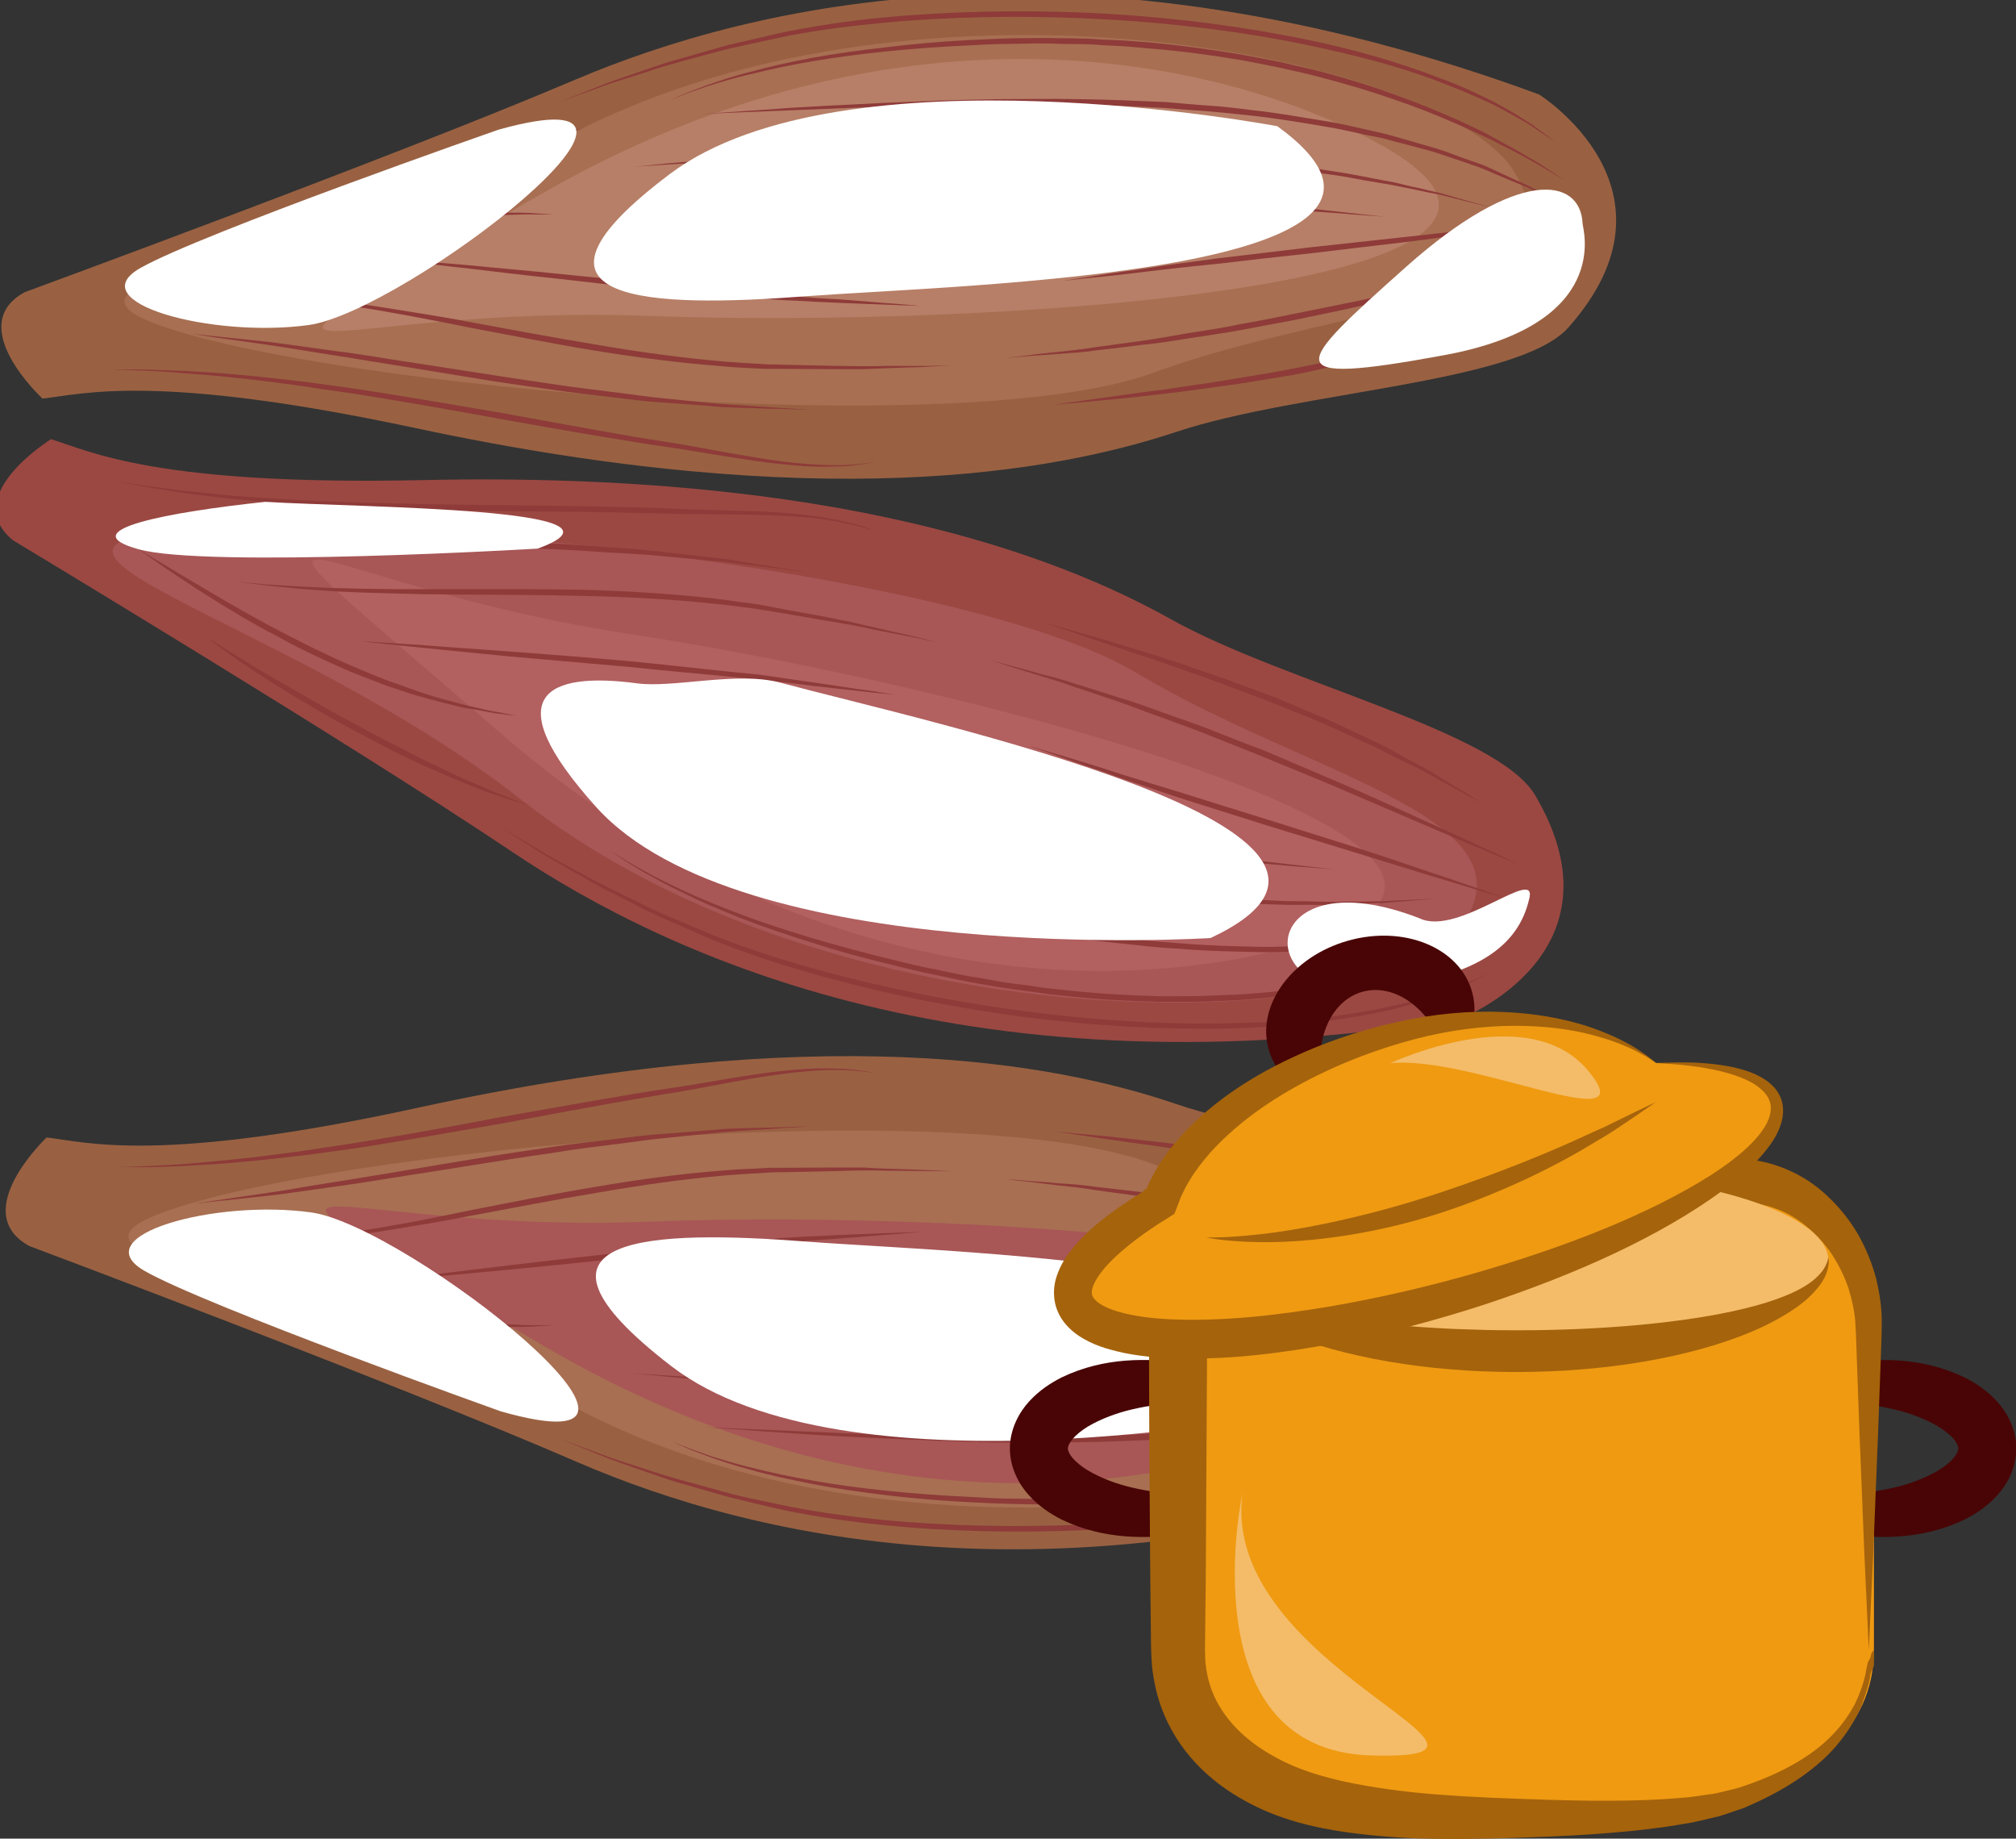 <?xml version="1.0" encoding="UTF-8" standalone="no"?>
<!-- Created with Inkscape (http://www.inkscape.org/) -->

<svg
   xmlns:dc="http://purl.org/dc/elements/1.1/"
   xmlns:cc="http://creativecommons.org/ns#"
   xmlns:rdf="http://www.w3.org/1999/02/22-rdf-syntax-ns#"
   xmlns:svg="http://www.w3.org/2000/svg"
   xmlns="http://www.w3.org/2000/svg"
   xmlns:sodipodi="http://sodipodi.sourceforge.net/DTD/sodipodi-0.dtd"
   xmlns:inkscape="http://www.inkscape.org/namespaces/inkscape"
   width="1638.436mm"
   height="1493.946mm"
   viewBox="0 0 1638.436 1493.947"
   version="1.1"
   id="svg8"
   inkscape:version="0.92.4 (5da689c313, 2019-01-14)"
   sodipodi:docname="Šalotka banánová vařená.svg">
  <rect x="0" y="0" width="1638.436" height="1493.947" fill="#333333" stroke="none"/>
  <defs
     id="defs2">
    <style
       type="text/css"
       id="style2">
   <![CDATA[
    .fil2 {fill:#006837;fill-rule:nonzero}
    .fil1 {fill:#A31313;fill-rule:nonzero}
    .fil0 {fill:#C91F1F;fill-rule:nonzero}
   ]]>
  </style>
    <style
       type="text/css"
       id="style2-80"><![CDATA[
    .str0 {stroke:white;stroke-width:70.56}
    .fil1 {fill:#491305;fill-rule:nonzero}
    .fil3 {fill:#661F06;fill-rule:nonzero}
    .fil4 {fill:#E8D99A;fill-rule:nonzero}
    .fil2 {fill:#F2DD83;fill-rule:nonzero}
    .fil0 {fill:white;fill-rule:nonzero}
   ]]></style>
    <style
       type="text/css"
       id="style2-6"><![CDATA[
    .fil1 {fill:#12752E;fill-rule:nonzero}
    .fil2 {fill:#178C3D;fill-rule:nonzero}
    .fil3 {fill:#7A1155;fill-rule:nonzero}
    .fil0 {fill:#8E165E;fill-rule:nonzero}
    .fil5 {fill:#EAD0B7;fill-rule:nonzero}
    .fil4 {fill:#F7DFC3;fill-rule:nonzero}
   ]]></style>
    <style
       type="text/css"
       id="style2-7"><![CDATA[
    .fil2 {fill:#12752E;fill-rule:nonzero}
    .fil3 {fill:#178C3D;fill-rule:nonzero}
    .fil4 {fill:#7A1155;fill-rule:nonzero}
    .fil1 {fill:#8E165E;fill-rule:nonzero}
    .fil0 {fill:#C69A6D;fill-rule:nonzero}
   ]]></style>
    <style
       type="text/css"
       id="style2-3"><![CDATA[
    .fil2 {fill:#12752E;fill-rule:nonzero}
    .fil3 {fill:#178C3D;fill-rule:nonzero}
    .fil4 {fill:#7A1155;fill-rule:nonzero}
    .fil1 {fill:#8E165E;fill-rule:nonzero}
    .fil0 {fill:#F9E3B2;fill-rule:nonzero}
   ]]></style>
    <style
       type="text/css"
       id="style2-33"><![CDATA[
    .fil4 {fill:#12752E;fill-rule:nonzero}
    .fil5 {fill:#178C3D;fill-rule:nonzero}
    .fil6 {fill:#7A1155;fill-rule:nonzero}
    .fil3 {fill:#8E165E;fill-rule:nonzero}
    .fil0 {fill:#F2D079;fill-rule:nonzero}
    .fil1 {fill:#F4DC98;fill-rule:nonzero}
    .fil2 {fill:#FFEEC0;fill-rule:nonzero}
   ]]></style>
    <style
       type="text/css"
       id="style2-4"><![CDATA[
    .fil4 {fill:#12752E;fill-rule:nonzero}
    .fil5 {fill:#178C3D;fill-rule:nonzero}
    .fil6 {fill:#7A1155;fill-rule:nonzero}
    .fil3 {fill:#8E165E;fill-rule:nonzero}
    .fil1 {fill:#E0B363;fill-rule:nonzero}
    .fil0 {fill:#F2CA79;fill-rule:nonzero}
    .fil2 {fill:#FFE0A9;fill-rule:nonzero}
   ]]></style>
    <style
       type="text/css"
       id="style2-0"><![CDATA[
    .fil3 {fill:#12752E;fill-rule:nonzero}
    .fil4 {fill:#178C3D;fill-rule:nonzero}
    .fil5 {fill:#7A1155;fill-rule:nonzero}
    .fil2 {fill:#8E165E;fill-rule:nonzero}
    .fil0 {fill:#F2CA79;fill-rule:nonzero}
    .fil1 {fill:#FFE0A9;fill-rule:nonzero}
   ]]></style>
    <style
       type="text/css"
       id="style2-5"><![CDATA[
    .fil1 {fill:#12752E;fill-rule:nonzero}
    .fil2 {fill:#178C3D;fill-rule:nonzero}
    .fil3 {fill:#7A1155;fill-rule:nonzero}
    .fil0 {fill:#8E165E;fill-rule:nonzero}
    .fil9 {fill:#D6B469;fill-rule:nonzero}
    .fil5 {fill:#DBB975;fill-rule:nonzero}
    .fil10 {fill:#E8CD97;fill-rule:nonzero}
    .fil4 {fill:#EFD38E;fill-rule:nonzero}
    .fil7 {fill:#F2D6A2;fill-rule:nonzero}
    .fil6 {fill:#F4DEAE;fill-rule:nonzero}
    .fil8 {fill:#FCEED4;fill-rule:nonzero}
    .fil11 {fill:#FFF2DC;fill-rule:nonzero}
   ]]></style>
    <style
       type="text/css"
       id="style2-75"><![CDATA[
    .fil1 {fill:#77401B;fill-rule:nonzero}
    .fil4 {fill:#774D31;fill-rule:nonzero}
    .fil3 {fill:#9B5C31;fill-rule:nonzero}
    .fil2 {fill:#F48F42;fill-rule:nonzero}
    .fil0 {fill:#F5C29E;fill-rule:nonzero}
   ]]></style>
    <style
       type="text/css"
       id="style2-73"><![CDATA[
    .fil1 {fill:#49280E;fill-rule:nonzero}
    .fil3 {fill:#647A38;fill-rule:nonzero}
    .fil2 {fill:#6C8445;fill-rule:nonzero}
    .fil4 {fill:#72442A;fill-rule:nonzero}
    .fil0 {fill:#8FA96B;fill-rule:nonzero}
    .fil11 {fill:#D6A68E;fill-rule:nonzero}
    .fil7 {fill:#E5B69C;fill-rule:nonzero}
    .fil8 {fill:#EAD0B7;fill-rule:nonzero}
    .fil6 {fill:#EEC2A5;fill-rule:nonzero}
    .fil9 {fill:#F4CAB3;fill-rule:nonzero}
    .fil5 {fill:#F7DFC3;fill-rule:nonzero}
    .fil10 {fill:#FCEAD9;fill-rule:nonzero}
   ]]></style>
    <style
       type="text/css"
       id="style2-52"><![CDATA[
    .fil2 {fill:#49280E;fill-rule:nonzero}
    .fil4 {fill:#647A38;fill-rule:nonzero}
    .fil3 {fill:#6C8445;fill-rule:nonzero}
    .fil5 {fill:#72442A;fill-rule:nonzero}
    .fil1 {fill:#8FA96B;fill-rule:nonzero}
    .fil0 {fill:#F9E3B2;fill-rule:nonzero}
   ]]></style>
    <style
       type="text/css"
       id="style2-01"><![CDATA[
    .fil0 {fill:#491305;fill-rule:nonzero}
    .fil2 {fill:#661F06;fill-rule:nonzero}
    .fil4 {fill:#CCA742;fill-rule:nonzero}
    .fil3 {fill:#E8D99A;fill-rule:nonzero}
    .fil1 {fill:#F2DD83;fill-rule:nonzero}
   ]]></style>
    <style
       type="text/css"
       id="style2-09"><![CDATA[
    .fil0 {fill:#330238;fill-rule:nonzero}
    .fil1 {fill:#3F0645;fill-rule:nonzero}
    .fil2 {fill:#570E51;fill-rule:nonzero}
    .fil3 {fill:#5A1661;fill-rule:nonzero}
    .fil4 {fill:#B2894D;fill-rule:nonzero}
   ]]></style>
    <style
       type="text/css"
       id="style2-65"><![CDATA[
    .fil0 {fill:#45AF51;fill-rule:nonzero}
    .fil3 {fill:#7CD6E0;fill-rule:nonzero}
    .fil1 {fill:#A63621;fill-rule:nonzero}
    .fil2 {fill:#ECC500;fill-rule:nonzero}
   ]]></style>
    <style
       type="text/css"
       id="style2-3-2"><![CDATA[
    .fil0 {fill:#5D6608;fill-rule:nonzero}
    .fil1 {fill:#750404;fill-rule:nonzero}
    .fil2 {fill:#8C2626;fill-rule:nonzero}
   ]]></style>
    <style
       type="text/css"
       id="style2-9"><![CDATA[
    .fil0 {fill:#628C2C;fill-rule:nonzero}
    .fil1 {fill:#6D3809;fill-rule:nonzero}
   ]]></style>
    <style
       type="text/css"
       id="style2-99"><![CDATA[
    .fil2 {fill:#662E12;fill-rule:nonzero}
    .fil1 {fill:#7FA53D;fill-rule:nonzero}
    .fil3 {fill:#9B8138;fill-rule:nonzero}
    .fil0 {fill:#AACC79;fill-rule:nonzero}
   ]]></style>
    <style
       type="text/css"
       id="style2-38"><![CDATA[
    .fil1 {fill:#AF5C09;fill-rule:nonzero}
    .fil4 {fill:#C1691A;fill-rule:nonzero}
    .fil0 {fill:#C86B01;fill-rule:nonzero}
    .fil2 {fill:#DD8024;fill-rule:nonzero}
    .fil5 {fill:#E0B24C;fill-rule:nonzero}
    .fil3 {fill:#FBD268;fill-rule:nonzero}
   ]]></style>
    <style
       type="text/css"
       id="style2-6-2"><![CDATA[
    .str0 {stroke:white;stroke-width:70.56}
    .fil3 {fill:#30561A;fill-rule:nonzero}
    .fil4 {fill:#3C6626;fill-rule:nonzero}
    .fil2 {fill:#4E7A34;fill-rule:nonzero}
    .fil1 {fill:#72915D;fill-rule:nonzero}
    .fil7 {fill:#CE9E63;fill-rule:nonzero}
    .fil6 {fill:#D89E52;fill-rule:nonzero}
    .fil5 {fill:#D8B280;fill-rule:nonzero}
    .fil0 {fill:white;fill-rule:nonzero}
   ]]></style>
    <style
       type="text/css"
       id="style2-0-6"><![CDATA[
    .fil1 {fill:#9DC667;fill-rule:nonzero}
    .fil0 {fill:#C3DD73;fill-rule:nonzero}
   ]]></style>
    <style
       type="text/css"
       id="style2-8"><![CDATA[
    .fil0 {fill:#45AF51;fill-rule:nonzero}
    .fil3 {fill:#7CD6E0;fill-rule:nonzero}
    .fil1 {fill:#A63621;fill-rule:nonzero}
    .fil2 {fill:#ECC500;fill-rule:nonzero}
   ]]></style>
    <style
       type="text/css"
       id="style2-3-8"><![CDATA[
    .fil0 {fill:#5D6608;fill-rule:nonzero}
    .fil1 {fill:#750404;fill-rule:nonzero}
    .fil2 {fill:#8C2626;fill-rule:nonzero}
   ]]></style>
    <style
       type="text/css"
       id="style2-9-5"><![CDATA[
    .fil0 {fill:#628C2C;fill-rule:nonzero}
    .fil1 {fill:#6D3809;fill-rule:nonzero}
   ]]></style>
    <style
       type="text/css"
       id="style2-99-3"><![CDATA[
    .fil2 {fill:#662E12;fill-rule:nonzero}
    .fil1 {fill:#7FA53D;fill-rule:nonzero}
    .fil3 {fill:#9B8138;fill-rule:nonzero}
    .fil0 {fill:#AACC79;fill-rule:nonzero}
   ]]></style>
    <style
       type="text/css"
       id="style2-38-4"><![CDATA[
    .fil1 {fill:#AF5C09;fill-rule:nonzero}
    .fil4 {fill:#C1691A;fill-rule:nonzero}
    .fil0 {fill:#C86B01;fill-rule:nonzero}
    .fil2 {fill:#DD8024;fill-rule:nonzero}
    .fil5 {fill:#E0B24C;fill-rule:nonzero}
    .fil3 {fill:#FBD268;fill-rule:nonzero}
   ]]></style>
    <style
       type="text/css"
       id="style2-6-8"><![CDATA[
    .str0 {stroke:white;stroke-width:70.56}
    .fil3 {fill:#30561A;fill-rule:nonzero}
    .fil4 {fill:#3C6626;fill-rule:nonzero}
    .fil2 {fill:#4E7A34;fill-rule:nonzero}
    .fil1 {fill:#72915D;fill-rule:nonzero}
    .fil7 {fill:#CE9E63;fill-rule:nonzero}
    .fil6 {fill:#D89E52;fill-rule:nonzero}
    .fil5 {fill:#D8B280;fill-rule:nonzero}
    .fil0 {fill:white;fill-rule:nonzero}
   ]]></style>
    <style
       type="text/css"
       id="style2-90">
   <![CDATA[
    .fil1 {fill:#94B75C;fill-rule:nonzero}
    .fil2 {fill:#C2CF75;fill-rule:nonzero}
    .fil0 {fill:#D8CCBF;fill-rule:nonzero}
    .fil3 {fill:#EDEDDD;fill-rule:nonzero}
    .fil4 {fill:#F2F2E9;fill-rule:nonzero}
   ]]>
  </style>
    <style
       type="text/css"
       id="style2-89">
   <![CDATA[
    .fil3 {fill:#8E3B39;fill-rule:nonzero}
    .fil0 {fill:#996142;fill-rule:nonzero}
    .fil7 {fill:#9B4842;fill-rule:nonzero}
    .fil2 {fill:#A85656;fill-rule:nonzero}
    .fil1 {fill:#A86F52;fill-rule:nonzero}
    .fil8 {fill:#B26060;fill-rule:nonzero}
    .fil5 {fill:#B77F67;fill-rule:nonzero}
    .fil6 {fill:white;fill-rule:nonzero;}
    .fil4 {fill:white;fill-rule:nonzero;}
   ]]>
  </style>
  </defs>
  <sodipodi:namedview
     id="base"
     pagecolor="#ffffff"
     bordercolor="#666666"
     borderopacity="1.0"
     inkscape:pageopacity="0.0"
     inkscape:pageshadow="2"
     inkscape:zoom="0.0875"
     inkscape:cx="-101.8627"
     inkscape:cy="2827.7109"
     inkscape:document-units="mm"
     inkscape:current-layer="layer1"
     showgrid="false"
     inkscape:window-width="1920"
     inkscape:window-height="1001"
     inkscape:window-x="-9"
     inkscape:window-y="-9"
     inkscape:window-maximized="1" />
  <g
     inkscape:label="Vrstva 1"
     inkscape:groupmode="layer"
     id="layer1"
     transform="translate(1.019,596.948)">
 
 
<g
   transform="matrix(0.239,0,0,0.239,-1864.853,-3432.419)"
   id="Vrstva_x0020_1">

  <path
   d="m 13024,16784 c 0,0 514,-329 100,-806 -168,-193 -910,-219 -1327,-361 -417,-142 -1206,-286 -2573,12 -885,193 -1129,118 -1267,102 0,0 -269,254 -59,369 0,0 1259,472 1862,734 604,261 1707,534 3264,-50 z"
   style="fill:#996142;fill-rule:nonzero"
   id="path7"
   class="fil0"
   inkscape:connector-curvature="0" />

  <path
   d="m 12945,16509 c -222,402 -1993,772 -3190,141 -820,-431 -1874,-491 -1403,-664 583,-215 2715,-409 3367,-165 652,245 1479,230 1226,688 z"
   style="fill:#a86f52;fill-rule:nonzero"
   id="path9"
   class="fil1"
   inkscape:connector-curvature="0" />

  <path
   d="m 12470,16620 c -504,276 -1589,548 -2834,-187 -1246,-735 -745,-371 376,-416 1123,-43 3377,99 2458,603 z"
   style="fill:#a85656;fill-rule:nonzero"
   id="path11"
   class="fil2"
   inkscape:connector-curvature="0" />

  <path
   d="m 12947,16039 c 0,0 -24,-8 -64,-22 -20,-6 -44,-14 -72,-23 -28,-10 -59,-21 -94,-31 -36,-9 -74,-20 -115,-32 -39,-13 -84,-22 -128,-34 -46,-10 -92,-24 -140,-33 -49,-10 -98,-20 -148,-30 -49,-9 -98,-18 -148,-26 -49,-10 -98,-16 -146,-24 -46,-7 -92,-14 -136,-20 -43,-6 -84,-12 -122,-17 -76,-11 -139,-20 -184,-27 -44,-6 -69,-10 -69,-10 0,0 26,3 70,7 45,4 109,9 186,18 77,9 167,18 262,32 47,8 97,14 146,22 50,9 101,17 151,26 49,11 99,21 147,32 50,9 95,23 141,35 45,12 89,22 129,35 39,14 78,26 112,37 36,11 65,23 92,34 27,10 50,19 70,26 37,15 60,25 60,25 z"
   style="fill:#8e3b39;fill-rule:nonzero"
   id="path13"
   class="fil3"
   inkscape:connector-curvature="0" />

  <path
   d="m 13130,16228 c 0,0 -30,-7 -82,-18 -52,-11 -126,-26 -214,-47 -89,-19 -192,-42 -302,-67 -55,-12 -112,-25 -170,-37 -60,-12 -119,-25 -178,-36 -59,-12 -118,-24 -177,-35 -59,-13 -118,-21 -174,-31 -57,-9 -111,-20 -163,-27 -52,-7 -101,-14 -147,-20 -46,-8 -87,-12 -125,-16 -37,-5 -70,-8 -97,-12 -53,-5 -84,-10 -84,-10 0,0 31,3 85,7 27,2 60,4 97,8 38,2 81,5 127,12 46,5 95,11 148,17 54,6 109,15 165,24 58,10 117,17 176,29 59,11 119,23 179,34 60,13 119,25 177,38 58,13 115,26 170,39 110,26 212,52 299,73 87,21 159,41 210,54 51,13 80,21 80,21 z"
   style="fill:#8e3b39;fill-rule:nonzero"
   id="path15"
   class="fil3"
   inkscape:connector-curvature="0" />

  <path
   d="m 13091,16347 c 0,0 -26,-3 -72,-7 -46,-5 -112,-12 -191,-20 -159,-18 -370,-42 -581,-66 -104,-13 -210,-25 -309,-37 -49,-7 -96,-13 -141,-20 -46,-6 -87,-12 -127,-18 -79,-11 -143,-22 -189,-29 -45,-7 -71,-11 -71,-11 0,0 26,2 72,7 46,6 112,12 191,22 40,5 82,10 128,15 45,6 92,10 142,16 99,12 205,24 310,36 104,12 210,25 309,37 99,12 190,25 269,37 79,10 143,20 189,27 45,6 71,11 71,11 z"
   style="fill:#8e3b39;fill-rule:nonzero"
   id="path17"
   class="fil3"
   inkscape:connector-curvature="0" />

  <path
   d="m 13093,16606 c 0,0 -8,6 -23,19 -15,14 -39,31 -70,54 -17,11 -35,23 -56,37 -21,12 -45,25 -70,40 -51,27 -112,57 -184,84 -143,57 -324,110 -532,149 -206,40 -436,67 -670,77 -234,10 -472,5 -692,-18 -110,-11 -215,-27 -312,-46 -50,-10 -95,-22 -140,-32 -22,-6 -45,-11 -66,-16 -22,-6 -42,-12 -62,-18 -41,-11 -79,-23 -116,-33 -38,-11 -70,-24 -101,-34 -63,-22 -119,-41 -162,-59 -86,-35 -136,-55 -136,-55 0,0 51,19 140,52 43,17 100,34 163,55 64,22 138,41 218,63 21,6 41,12 62,17 22,6 44,11 67,16 45,9 92,20 139,29 97,19 201,33 309,44 218,21 453,26 684,16 232,-10 460,-36 665,-74 103,-20 199,-42 288,-65 90,-24 171,-50 242,-78 73,-27 134,-55 188,-80 25,-14 50,-27 71,-38 20,-13 41,-24 58,-35 15,-11 30,-21 43,-30 13,-8 22,-16 31,-22 16,-13 24,-19 24,-19 z"
   style="fill:#8e3b39;fill-rule:nonzero"
   id="path19"
   class="fil3"
   inkscape:connector-curvature="0" />

  <path
   d="m 13113,16485 c 0,0 -33,23 -92,62 -32,19 -69,42 -114,67 -23,13 -47,26 -73,40 -27,13 -56,27 -86,41 -60,28 -128,57 -203,84 -74,28 -156,55 -245,79 -43,13 -90,22 -137,34 -46,11 -95,20 -143,29 -100,17 -200,32 -305,41 l -78,7 c -26,1 -52,2 -78,4 -27,1 -53,3 -79,3 -26,1 -52,1 -78,2 -51,2 -103,0 -155,-1 -51,-1 -101,-3 -151,-6 -99,-5 -195,-13 -285,-24 -90,-11 -175,-23 -250,-38 -77,-15 -147,-30 -206,-47 -30,-8 -57,-16 -82,-24 -25,-8 -48,-16 -67,-23 -41,-15 -71,-27 -91,-36 -21,-10 -31,-15 -31,-15 0,0 12,5 32,14 20,8 52,19 93,34 20,7 43,13 68,21 25,7 53,15 83,22 59,15 129,30 205,43 152,27 336,46 532,55 49,3 99,6 150,6 51,0 101,2 152,0 26,0 52,-1 78,-1 25,-1 51,-3 77,-5 26,-1 52,-2 77,-4 l 77,-7 c 102,-8 203,-22 301,-39 47,-9 95,-18 142,-28 46,-12 92,-21 135,-33 87,-23 170,-48 245,-75 76,-27 143,-54 204,-81 31,-13 59,-27 88,-40 25,-12 51,-25 74,-37 48,-24 85,-47 119,-65 62,-37 97,-59 97,-59 z"
   style="fill:#8e3b39;fill-rule:nonzero"
   id="path21"
   class="fil3"
   inkscape:connector-curvature="0" />

  <path
   d="m 13132,16385 c 0,0 -34,19 -94,54 -14,9 -31,18 -48,28 -20,10 -42,20 -65,30 -23,11 -46,22 -72,34 -25,13 -56,21 -87,33 -30,11 -62,24 -95,35 -34,10 -71,20 -108,31 -19,6 -37,11 -56,16 -20,5 -41,10 -60,15 -42,8 -82,18 -126,27 -87,14 -177,31 -272,41 -47,6 -93,12 -142,16 -48,3 -97,8 -145,12 -98,4 -196,9 -292,10 -97,2 -191,1 -283,1 -93,-3 -182,-5 -266,-9 -84,-3 -164,-7 -238,-11 -74,-3 -141,-8 -200,-12 -60,-4 -112,-7 -155,-11 -85,-6 -135,-9 -135,-9 0,0 196,8 491,21 73,3 153,5 237,8 84,2 173,2 264,5 92,-1 186,1 283,-2 95,-2 192,-7 288,-12 48,-3 96,-7 144,-11 48,-3 95,-9 142,-14 93,-10 182,-26 269,-40 42,-8 83,-18 124,-26 20,-5 40,-9 61,-13 18,-5 37,-10 56,-15 37,-11 72,-20 108,-30 34,-10 65,-22 96,-32 30,-11 61,-21 86,-32 27,-12 52,-22 75,-32 24,-10 46,-20 65,-28 19,-9 37,-19 52,-27 63,-32 98,-51 98,-51 z"
   style="fill:#8e3b39;fill-rule:nonzero"
   id="path23"
   class="fil3"
   inkscape:connector-curvature="0" />

  <path
   d="m 12861,16393 c 0,0 -42,12 -113,33 -18,5 -38,11 -59,17 -23,5 -47,11 -73,17 -26,5 -53,12 -82,19 -29,7 -61,12 -93,19 -34,6 -67,13 -103,18 -37,6 -74,12 -112,18 -38,7 -78,11 -119,16 -40,5 -82,11 -125,15 -85,7 -175,16 -265,21 -91,7 -185,9 -277,13 -94,1 -186,3 -278,2 -92,0 -183,-2 -270,-4 -87,-3 -173,-7 -253,-11 -79,-4 -155,-8 -226,-14 -69,-5 -133,-10 -190,-14 -57,-5 -106,-9 -146,-13 -81,-8 -128,-12 -128,-12 0,0 47,3 128,8 82,5 198,13 337,20 70,4 146,7 225,11 80,3 166,5 253,7 87,2 176,4 268,4 92,0 184,-3 277,-5 92,-2 184,-5 275,-11 90,-4 178,-12 263,-19 43,-4 85,-10 125,-14 42,-4 81,-8 119,-14 39,-5 75,-10 111,-15 37,-6 70,-12 103,-18 33,-6 65,-11 95,-17 29,-6 57,-12 83,-17 26,-6 51,-11 73,-16 23,-5 43,-11 61,-15 73,-18 116,-29 116,-29 z"
   style="fill:#8e3b39;fill-rule:nonzero"
   id="path25"
   class="fil3"
   inkscape:connector-curvature="0" />

  <path
   d="m 12506,16360 c 0,0 -41,5 -112,13 -36,3 -78,8 -128,14 -25,2 -51,5 -79,8 -28,2 -58,3 -89,5 -61,4 -129,8 -200,12 -36,3 -72,3 -110,3 -38,1 -76,2 -116,2 -78,1 -158,4 -240,1 -84,-3 -167,-4 -251,-6 -83,-6 -167,-11 -249,-16 -82,-4 -163,-13 -241,-20 -77,-9 -153,-15 -224,-25 -70,-9 -137,-19 -199,-27 -30,-5 -60,-9 -88,-13 -28,-5 -54,-10 -79,-14 -49,-9 -93,-17 -128,-23 -71,-13 -111,-21 -111,-21 0,0 41,6 113,17 35,5 79,12 129,20 25,3 51,7 79,12 28,3 58,7 89,10 61,8 129,16 199,25 36,5 72,7 109,11 38,3 76,6 114,10 78,7 158,16 240,19 82,4 165,10 248,15 83,2 166,4 248,6 82,5 162,2 240,2 40,-1 78,-1 115,-1 38,0 74,0 109,-1 72,-4 139,-6 201,-9 31,-2 60,-2 89,-3 28,-3 54,-5 79,-7 51,-4 93,-7 130,-10 71,-5 113,-9 113,-9 z"
   style="fill:#8e3b39;fill-rule:nonzero"
   id="path27"
   class="fil3"
   inkscape:connector-curvature="0" />

  <path
   d="m 8192,15832 c 0,0 41,-1 115,-4 36,-2 81,-4 132,-8 50,-5 107,-9 168,-16 62,-6 128,-15 198,-24 34,-5 70,-10 106,-16 36,-5 74,-11 111,-17 151,-24 310,-53 467,-83 160,-28 319,-57 470,-82 75,-13 149,-22 216,-34 69,-12 134,-23 196,-32 61,-9 118,-15 169,-18 51,-3 96,-2 134,0 37,3 66,8 85,11 19,4 29,7 29,7 0,0 -10,-3 -29,-6 -20,-3 -49,-6 -85,-8 -37,-1 -81,-1 -132,4 -50,4 -106,12 -165,21 -60,10 -125,22 -192,35 -69,13 -142,24 -217,37 -150,26 -307,55 -466,85 -159,28 -319,56 -470,80 -39,6 -75,11 -113,16 -36,5 -72,10 -108,14 -70,8 -137,16 -200,21 -61,6 -119,9 -170,12 -52,3 -97,4 -133,5 -75,0 -116,0 -116,0 z"
   style="fill:#8e3b39;fill-rule:nonzero"
   id="path29"
   class="fil3"
   inkscape:connector-curvature="0" />

  <path
   d="m 8460,15956 c 0,0 32,-5 88,-13 57,-9 139,-20 235,-35 48,-9 101,-17 156,-26 55,-8 113,-19 173,-28 121,-21 250,-42 378,-63 66,-10 131,-20 194,-29 65,-10 129,-16 190,-24 62,-7 122,-16 179,-19 58,-5 112,-9 162,-13 26,-2 49,-5 73,-5 22,-1 44,-2 65,-2 41,-1 77,-2 107,-3 59,-2 92,-3 92,-3 0,0 -33,3 -91,6 -29,3 -65,4 -106,7 -40,3 -87,5 -136,11 -50,5 -104,10 -160,16 -57,5 -115,15 -177,22 -61,8 -125,15 -188,26 -64,9 -128,19 -193,29 -129,21 -258,41 -379,60 -60,10 -119,19 -176,27 -56,8 -109,15 -157,22 -49,7 -95,12 -134,16 -41,4 -76,9 -105,11 -58,7 -90,10 -90,10 z"
   style="fill:#8e3b39;fill-rule:nonzero"
   id="path31"
   class="fil3"
   inkscape:connector-curvature="0" />

  <path
   d="m 8664,16096 c 0,0 37,-4 103,-11 32,-4 71,-9 116,-15 45,-7 96,-14 150,-23 55,-8 113,-19 174,-30 61,-12 127,-25 193,-39 134,-26 277,-55 423,-79 145,-25 293,-45 437,-56 35,-3 70,-5 104,-6 18,-1 35,-2 52,-3 17,0 34,0 50,0 66,0 128,-1 186,-1 28,0 56,0 82,0 27,2 52,3 75,4 46,1 88,3 121,4 68,3 106,5 106,5 0,0 -38,0 -106,-1 -33,0 -74,-1 -120,-1 -24,-1 -48,-1 -75,-1 -26,0 -53,1 -82,2 -57,1 -119,3 -185,4 -16,0 -33,0 -50,1 -16,1 -33,2 -49,3 -35,2 -69,4 -104,7 -140,12 -287,33 -431,58 -145,24 -289,52 -423,77 -67,13 -132,25 -195,35 -63,10 -122,21 -177,28 -55,9 -107,14 -152,20 -46,4 -86,8 -119,11 -67,4 -104,7 -104,7 z"
   style="fill:#8e3b39;fill-rule:nonzero"
   id="path33"
   class="fil3"
   inkscape:connector-curvature="0" />

  <path
   d="m 9124,16216 c 0,0 28,-3 77,-10 49,-6 117,-15 201,-25 84,-10 182,-22 287,-34 104,-12 217,-24 329,-36 113,-10 226,-20 332,-29 54,-4 105,-10 153,-12 50,-3 97,-4 140,-7 86,-4 157,-6 207,-8 50,-2 79,-3 79,-3 0,0 -28,3 -78,7 -50,3 -120,10 -205,16 -43,3 -89,6 -137,10 -49,3 -100,10 -153,14 -106,10 -218,21 -330,31 -113,12 -225,23 -330,34 -106,11 -205,20 -290,28 -84,8 -154,14 -204,18 -50,4 -78,6 -78,6 z"
   style="fill:#8e3b39;fill-rule:nonzero"
   id="path35"
   class="fil3"
   inkscape:connector-curvature="0" />

  <path
   d="m 9686,16369 c 0,0 -23,1 -64,4 -20,2 -43,2 -72,2 -15,0 -30,0 -45,1 -17,-1 -33,-2 -51,-3 -35,-1 -73,-5 -112,-8 -21,-2 -41,-5 -61,-8 -21,-3 -43,-5 -64,-9 -42,-8 -87,-16 -130,-26 -44,-9 -88,-21 -130,-32 -43,-12 -86,-25 -127,-38 -41,-12 -81,-28 -119,-40 -38,-15 -74,-27 -107,-41 -34,-14 -67,-26 -96,-39 -58,-24 -104,-45 -137,-60 -33,-15 -52,-23 -52,-23 0,0 80,30 200,74 30,12 63,23 97,35 35,13 72,25 110,38 39,13 78,27 119,39 40,13 83,24 124,37 44,11 85,23 129,32 43,10 85,19 127,27 20,4 41,6 61,10 20,3 39,7 59,9 39,5 76,9 110,12 18,1 34,3 50,3 15,1 30,2 45,2 28,2 51,3 72,2 41,0 64,0 64,0 z"
   style="fill:#8e3b39;fill-rule:nonzero"
   id="path37"
   class="fil3"
   inkscape:connector-curvature="0" />

  <path
   d="m 9788,16664 c 0,0 -20,-2 -56,-5 -17,-2 -39,-5 -64,-9 -25,-2 -52,-8 -82,-13 -30,-6 -61,-13 -96,-20 -33,-8 -69,-16 -104,-25 -73,-19 -148,-42 -222,-65 -73,-23 -146,-49 -212,-73 -67,-25 -127,-50 -178,-72 -26,-11 -49,-21 -68,-30 -21,-10 -39,-18 -52,-25 -28,-13 -45,-22 -45,-22 0,0 18,7 48,19 31,13 75,29 127,49 53,20 116,42 183,65 68,24 139,49 213,72 36,12 73,23 110,34 36,11 72,22 107,32 35,10 69,18 102,28 33,7 64,16 92,22 30,6 56,13 80,18 24,4 45,9 62,12 36,6 55,8 55,8 z"
   style="fill:#8e3b39;fill-rule:nonzero"
   id="path39"
   class="fil3"
   inkscape:connector-curvature="0" />

  <path
   d="m 12138,16673 c 0,0 -1469,286 -2056,-164 -585,-450 -60,-464 460,-424 520,40 2285,78 1596,588 z"
   style="fill:#ffffff;;fill-rule:nonzero"
   id="path41"
   class="fil4"
   inkscape:connector-curvature="0" />

  <path
   d="m 13171,16337 c 1,-21 103,-348 -471,-456 -575,-108 -503,-38 -126,306 378,344 591,312 597,150 z"
   style="fill:#ffffff;;fill-rule:nonzero"
   id="path43"
   class="fil4"
   inkscape:connector-curvature="0" />

  <g
   id="_585012384">
   <path
   d="m 13032,12185 c 0,0 516,323 100,792 -168,190 -914,216 -1333,355 -419,139 -1211,281 -2584,-12 -889,-190 -1134,-116 -1272,-101 0,0 -270,-249 -60,-362 0,0 1265,-464 1871,-722 606,-257 1714,-525 3278,50 z"
   style="fill:#996142;fill-rule:nonzero"
   id="path45"
   class="fil0"
   inkscape:connector-curvature="0" />

   <path
   d="m 12952,12455 c -223,-395 -2001,-759 -3204,-139 -823,424 -1882,483 -1409,653 586,211 2727,402 3382,162 655,-240 1486,-226 1231,-676 z"
   style="fill:#a86f52;fill-rule:nonzero"
   id="path47"
   class="fil1"
   inkscape:connector-curvature="0" />

   <path
   d="m 12475,12346 c -506,-271 -1595,-539 -2846,183 -1252,724 -748,366 378,409 1127,43 3392,-97 2468,-592 z"
   style="fill:#b77f67;fill-rule:nonzero"
   id="path49"
   class="fil5"
   inkscape:connector-curvature="0" />

   <path
   d="m 12955,12917 c 0,0 -24,8 -65,21 -20,7 -44,14 -72,24 -28,9 -59,20 -95,30 -35,9 -74,20 -115,31 -39,13 -84,22 -129,34 -46,10 -92,23 -141,32 -49,9 -98,19 -148,29 -49,10 -99,18 -149,26 -49,9 -98,16 -146,24 -47,6 -93,14 -136,20 -44,5 -85,11 -123,16 -77,11 -140,20 -185,26 -45,6 -70,10 -70,10 0,0 26,-2 71,-6 45,-5 110,-10 187,-18 77,-9 168,-18 262,-32 48,-7 98,-13 147,-21 51,-9 102,-17 152,-25 50,-11 100,-21 148,-32 50,-9 96,-23 142,-34 44,-12 89,-22 129,-35 39,-14 78,-25 112,-36 37,-11 66,-23 93,-34 27,-10 50,-19 70,-26 38,-15 61,-24 61,-24 z"
   style="fill:#8e3b39;fill-rule:nonzero"
   id="path51"
   class="fil3"
   inkscape:connector-curvature="0" />

   <path
   d="m 13138,12731 c 0,0 -30,7 -82,18 -52,11 -126,26 -215,46 -90,19 -193,41 -304,66 -55,11 -112,25 -171,36 -59,12 -118,24 -178,36 -59,12 -119,24 -178,34 -58,13 -118,21 -174,30 -58,10 -112,20 -164,27 -52,7 -102,14 -148,20 -46,8 -88,12 -125,16 -38,4 -71,7 -98,11 -53,6 -85,10 -85,10 0,0 32,-3 86,-7 27,-2 60,-4 98,-7 38,-3 81,-5 127,-12 46,-5 96,-11 149,-18 54,-5 110,-14 166,-23 57,-9 117,-17 176,-28 60,-11 120,-23 181,-34 59,-12 118,-25 177,-37 58,-13 116,-26 171,-39 110,-25 213,-50 300,-71 88,-21 160,-40 211,-53 51,-13 80,-21 80,-21 z"
   style="fill:#8e3b39;fill-rule:nonzero"
   id="path53"
   class="fil3"
   inkscape:connector-curvature="0" />

   <path
   d="m 13099,12614 c 0,0 -26,3 -73,7 -45,5 -112,12 -191,20 -160,18 -372,41 -583,64 -106,13 -212,25 -311,37 -49,7 -97,13 -142,19 -46,6 -87,13 -127,19 -79,10 -144,21 -190,28 -46,7 -72,11 -72,11 0,0 26,-3 73,-8 46,-5 113,-11 192,-21 40,-5 83,-10 128,-15 45,-5 93,-10 143,-15 99,-12 206,-24 311,-35 105,-13 212,-25 311,-37 99,-12 191,-25 270,-36 79,-10 144,-20 190,-27 45,-6 71,-11 71,-11 z"
   style="fill:#8e3b39;fill-rule:nonzero"
   id="path55"
   class="fil3"
   inkscape:connector-curvature="0" />

   <path
   d="m 13102,12360 c 0,0 -9,-7 -24,-19 -15,-14 -39,-31 -70,-54 -17,-11 -36,-22 -57,-36 -20,-11 -44,-25 -69,-39 -53,-26 -113,-56 -186,-82 -143,-56 -325,-109 -534,-147 -207,-39 -438,-66 -673,-76 -235,-10 -474,-4 -695,17 -110,11 -216,27 -314,46 -50,10 -95,22 -140,32 -22,5 -45,10 -66,15 -22,6 -43,12 -63,18 -40,11 -79,23 -116,33 -38,10 -70,23 -102,33 -63,22 -119,40 -162,58 -87,34 -137,54 -137,54 0,0 51,-19 141,-51 43,-17 100,-33 164,-54 63,-22 138,-41 219,-63 20,-5 40,-11 62,-16 22,-5 44,-10 67,-15 45,-10 93,-20 140,-30 97,-18 202,-32 310,-42 219,-21 455,-26 687,-16 233,10 462,35 668,73 103,19 200,41 290,64 89,23 171,49 243,76 72,27 134,54 188,79 25,13 50,26 71,38 21,12 42,23 59,34 15,11 30,21 43,29 13,8 22,16 31,22 16,12 25,19 25,19 z"
   style="fill:#8e3b39;fill-rule:nonzero"
   id="path57"
   class="fil3"
   inkscape:connector-curvature="0" />

   <path
   d="m 13121,12478 c 0,0 -33,-22 -92,-61 -33,-18 -69,-41 -115,-65 -23,-13 -47,-26 -73,-40 -27,-13 -56,-26 -87,-41 -60,-26 -128,-55 -203,-82 -75,-28 -157,-54 -246,-78 -44,-12 -91,-21 -138,-33 -47,-10 -96,-19 -144,-28 -100,-17 -201,-31 -306,-41 l -78,-6 c -26,-2 -52,-3 -78,-4 -28,-1 -54,-4 -80,-4 -26,-1 -52,-1 -78,-1 -52,-2 -104,0 -156,0 -51,1 -101,4 -151,6 -101,5 -197,14 -287,25 -90,10 -175,22 -251,36 -78,15 -147,30 -207,47 -30,7 -57,16 -82,23 -25,9 -48,16 -68,23 -41,15 -71,27 -91,36 -21,9 -31,14 -31,14 0,0 11,-5 32,-13 20,-9 52,-20 93,-34 21,-7 44,-13 69,-21 25,-6 53,-15 83,-21 60,-15 130,-30 206,-43 153,-26 337,-45 535,-54 49,-3 99,-5 150,-5 51,-1 102,-3 153,0 26,0 52,1 78,1 25,0 51,2 77,4 26,1 52,2 77,4 l 78,7 c 103,8 204,22 302,38 48,9 96,18 143,28 46,11 93,20 135,32 88,23 171,48 246,74 77,26 144,53 206,80 31,13 59,26 87,39 26,12 53,25 75,37 48,23 86,45 119,63 63,37 98,58 98,58 z"
   style="fill:#8e3b39;fill-rule:nonzero"
   id="path59"
   class="fil3"
   inkscape:connector-curvature="0" />

   <path
   d="m 13140,12577 c 0,0 -34,-19 -94,-54 -14,-8 -31,-17 -49,-27 -20,-9 -41,-19 -64,-29 -23,-11 -47,-22 -73,-34 -25,-12 -57,-21 -87,-32 -30,-11 -62,-24 -96,-34 -34,-10 -71,-20 -108,-31 -19,-6 -38,-11 -57,-16 -19,-5 -40,-9 -60,-14 -42,-9 -82,-19 -126,-27 -88,-14 -178,-31 -273,-41 -47,-6 -94,-12 -143,-15 -48,-3 -97,-8 -146,-12 -98,-4 -196,-9 -293,-10 -97,-2 -192,0 -285,0 -93,2 -182,4 -267,8 -84,3 -164,7 -238,11 -74,3 -142,8 -202,11 -60,5 -112,8 -155,11 -86,6 -136,9 -136,9 0,0 197,-8 494,-20 73,-3 153,-5 237,-8 85,-2 174,-2 266,-5 92,1 187,-1 284,2 96,1 193,6 290,11 48,4 96,8 144,11 49,4 95,9 142,14 94,10 183,25 270,40 43,7 84,17 126,26 19,4 39,8 60,12 19,5 38,10 56,15 38,10 73,19 109,29 34,10 65,22 97,32 30,11 61,20 86,31 27,12 52,22 75,32 24,10 46,19 66,27 19,9 36,18 52,27 63,32 98,50 98,50 z"
   style="fill:#8e3b39;fill-rule:nonzero"
   id="path61"
   class="fil3"
   inkscape:connector-curvature="0" />

   <path
   d="m 12868,12569 c 0,0 -42,-12 -114,-32 -17,-5 -37,-11 -59,-17 -23,-5 -47,-11 -73,-17 -26,-5 -53,-12 -82,-19 -30,-6 -62,-11 -94,-18 -34,-6 -67,-13 -103,-18 -37,-6 -75,-12 -113,-18 -38,-7 -78,-11 -119,-16 -41,-5 -82,-10 -126,-14 -86,-8 -175,-16 -266,-21 -92,-7 -186,-9 -278,-12 -94,-2 -187,-4 -280,-3 -92,0 -183,3 -271,4 -87,4 -173,7 -253,11 -81,4 -157,8 -228,13 -69,5 -133,10 -190,15 -58,5 -107,9 -147,12 -82,9 -129,13 -129,13 0,0 47,-4 129,-9 82,-5 199,-12 339,-19 69,-4 145,-7 226,-11 80,-3 166,-5 253,-7 88,-2 177,-4 269,-4 93,0 186,3 279,5 92,2 185,5 276,10 91,5 179,13 265,20 42,4 84,9 125,13 41,4 81,8 120,14 38,5 75,10 111,15 37,5 70,12 103,18 34,6 65,11 95,16 30,6 58,12 84,17 26,6 51,11 74,15 23,5 43,11 60,15 74,19 117,29 117,29 z"
   style="fill:#8e3b39;fill-rule:nonzero"
   id="path63"
   class="fil3"
   inkscape:connector-curvature="0" />

   <path
   d="m 12511,12601 c 0,0 -40,-4 -112,-12 -36,-4 -78,-9 -128,-14 -25,-2 -52,-5 -80,-8 -28,-2 -58,-3 -89,-5 -62,-3 -130,-8 -202,-12 -35,-2 -72,-3 -110,-3 -38,-1 -76,-2 -116,-2 -78,-1 -159,-3 -242,-1 -83,3 -167,4 -251,6 -83,6 -168,11 -250,16 -83,4 -164,13 -242,20 -78,8 -154,14 -225,24 -71,9 -138,19 -201,27 -30,5 -60,8 -88,12 -28,5 -54,10 -79,15 -49,8 -93,15 -129,22 -71,13 -111,20 -111,20 0,0 42,-6 113,-16 36,-5 80,-12 130,-20 25,-3 51,-7 79,-11 28,-4 58,-7 90,-10 61,-8 129,-16 200,-25 35,-5 72,-7 109,-10 38,-4 76,-7 115,-10 78,-8 158,-16 241,-20 82,-4 166,-9 249,-14 83,-2 167,-4 249,-6 83,-5 163,-2 241,-2 40,1 78,1 116,1 37,0 74,0 109,1 72,4 139,6 202,9 31,1 60,2 89,3 28,3 54,5 79,7 52,4 94,6 131,10 72,5 113,8 113,8 z"
   style="fill:#8e3b39;fill-rule:nonzero"
   id="path65"
   class="fil3"
   inkscape:connector-curvature="0" />

   <path
   d="m 8178,13120 c 0,0 42,2 116,4 36,2 81,4 132,9 50,4 108,8 169,15 63,6 129,15 199,24 35,5 70,10 107,16 36,5 74,10 111,16 152,24 311,52 470,81 160,29 320,57 471,81 76,13 150,22 218,34 69,11 134,22 196,31 61,9 119,14 170,18 51,3 97,1 134,0 38,-3 67,-8 86,-11 18,-4 29,-7 29,-7 0,0 -11,3 -29,6 -20,3 -49,6 -86,8 -36,1 -81,0 -132,-4 -50,-4 -107,-11 -166,-21 -61,-10 -125,-21 -193,-34 -69,-13 -143,-24 -218,-36 -150,-26 -308,-55 -468,-84 -160,-27 -320,-55 -472,-78 -39,-6 -75,-11 -113,-16 -36,-5 -73,-10 -108,-14 -71,-8 -138,-16 -202,-21 -61,-6 -119,-9 -171,-12 -52,-2 -97,-3 -133,-5 -75,0 -117,0 -117,0 z"
   style="fill:#8e3b39;fill-rule:nonzero"
   id="path67"
   class="fil3"
   inkscape:connector-curvature="0" />

   <path
   d="m 8447,12998 c 0,0 33,5 89,14 57,8 140,19 237,34 47,8 101,16 156,25 55,8 114,19 174,28 121,20 250,41 380,62 65,10 131,19 195,28 64,10 129,16 190,24 62,7 122,16 180,19 58,4 112,8 162,12 26,2 49,5 73,5 23,1 45,2 66,2 42,2 77,3 107,3 60,2 93,3 93,3 0,0 -33,-3 -92,-6 -29,-2 -65,-4 -106,-7 -41,-3 -88,-5 -137,-10 -50,-5 -104,-10 -160,-16 -57,-5 -116,-15 -178,-22 -61,-8 -125,-15 -189,-25 -64,-9 -128,-19 -194,-29 -129,-20 -259,-40 -381,-59 -60,-10 -118,-19 -176,-26 -56,-8 -109,-15 -158,-22 -49,-7 -95,-12 -135,-16 -40,-4 -76,-8 -105,-11 -58,-6 -91,-10 -91,-10 z"
   style="fill:#8e3b39;fill-rule:nonzero"
   id="path69"
   class="fil3"
   inkscape:connector-curvature="0" />

   <path
   d="m 8653,12861 c 0,0 37,4 103,10 32,5 72,10 117,15 44,7 96,14 150,23 55,8 113,19 175,30 61,12 127,24 194,38 134,25 278,54 424,78 146,24 295,43 439,54 36,4 71,5 105,7 18,1 35,2 53,2 16,0 33,0 50,0 65,0 128,1 186,1 28,0 57,0 83,0 27,-1 52,-2 75,-3 47,-2 88,-3 122,-4 67,-4 106,-5 106,-5 0,0 -39,0 -106,1 -34,0 -74,0 -121,0 -24,1 -48,1 -75,1 -26,0 -53,-1 -83,-1 -57,-1 -120,-3 -185,-4 -17,-1 -34,-1 -50,-1 -17,-1 -34,-2 -50,-3 -35,-2 -69,-4 -105,-7 -140,-12 -287,-32 -432,-57 -146,-24 -290,-51 -425,-76 -67,-13 -133,-24 -196,-34 -63,-10 -123,-20 -178,-28 -55,-8 -107,-13 -152,-19 -47,-4 -87,-8 -120,-11 -67,-4 -104,-7 -104,-7 z"
   style="fill:#8e3b39;fill-rule:nonzero"
   id="path71"
   class="fil3"
   inkscape:connector-curvature="0" />

   <path
   d="m 9114,12743 c 0,0 29,3 78,10 49,6 117,15 202,24 84,10 182,22 288,33 105,12 218,25 330,36 114,10 228,20 334,29 54,4 105,10 154,11 50,3 97,5 140,7 86,4 158,6 208,8 50,2 80,3 80,3 0,0 -29,-3 -79,-7 -50,-3 -120,-10 -206,-16 -43,-2 -89,-5 -138,-10 -49,-2 -100,-9 -153,-13 -106,-10 -219,-21 -331,-31 -114,-12 -227,-22 -332,-33 -106,-11 -205,-19 -291,-28 -84,-7 -155,-13 -205,-17 -50,-4 -79,-6 -79,-6 z"
   style="fill:#8e3b39;fill-rule:nonzero"
   id="path73"
   class="fil3"
   inkscape:connector-curvature="0" />

   <path
   d="m 9679,12593 c 0,0 -23,-2 -64,-4 -20,-2 -44,-2 -73,-2 -15,0 -29,0 -45,-1 -17,1 -33,2 -51,3 -35,0 -73,5 -113,8 -20,2 -40,4 -61,7 -21,3 -43,5 -64,10 -42,7 -87,15 -131,25 -44,9 -88,20 -130,31 -43,12 -87,25 -128,38 -41,12 -81,27 -119,39 -38,14 -74,27 -108,40 -34,13 -67,26 -96,39 -58,23 -105,44 -137,59 -34,14 -53,22 -53,22 0,0 81,-29 201,-72 30,-12 63,-23 98,-35 34,-13 72,-25 110,-38 39,-12 78,-26 119,-37 41,-14 83,-25 125,-37 44,-11 86,-23 129,-32 43,-10 86,-18 128,-26 20,-4 41,-6 61,-10 20,-3 40,-6 60,-9 39,-5 76,-9 110,-12 18,0 35,-2 50,-3 16,-1 30,-2 45,-2 28,-1 52,-2 73,-1 41,0 64,0 64,0 z"
   style="fill:#8e3b39;fill-rule:nonzero"
   id="path75"
   class="fil3"
   inkscape:connector-curvature="0" />

   <path
   d="m 9782,12302 c 0,0 -21,2 -57,5 -17,2 -39,5 -64,9 -25,2 -52,8 -83,13 -30,6 -61,13 -95,20 -34,8 -70,15 -106,24 -73,19 -148,41 -222,64 -74,23 -147,48 -214,72 -66,24 -127,50 -178,70 -26,11 -49,21 -69,30 -21,10 -38,18 -52,25 -28,13 -45,21 -45,21 0,0 18,-6 48,-18 32,-13 75,-28 129,-48 53,-20 115,-41 183,-65 68,-23 140,-47 214,-70 36,-11 73,-23 110,-34 37,-10 72,-21 108,-31 35,-10 70,-18 102,-27 33,-8 65,-16 93,-22 30,-6 56,-13 80,-18 24,-4 45,-9 63,-11 35,-6 55,-9 55,-9 z"
   style="fill:#8e3b39;fill-rule:nonzero"
   id="path77"
   class="fil3"
   inkscape:connector-curvature="0" />

   <path
   d="m 12142,12293 c 0,0 -1476,-280 -2065,162 -588,442 -61,456 462,416 522,-39 2295,-76 1603,-578 z"
   style="fill:#ffffff;;fill-rule:nonzero"
   id="path79"
   class="fil4"
   inkscape:connector-curvature="0" />

   <path
   d="m 13180,12624 c 1,20 103,343 -474,448 -577,106 -505,37 -126,-301 380,-338 593,-306 600,-147 z"
   style="fill:#ffffff;;fill-rule:nonzero"
   id="path81"
   class="fil4"
   inkscape:connector-curvature="0" />

   <path
   d="m 9493,12305 c 0,0 -1009,352 -1217,470 -207,117 242,239 572,194 328,-46 1404,-876 645,-664 z"
   style="fill:#ffffff;;fill-rule:nonzero"
   id="path83"
   class="fil6"
   inkscape:connector-curvature="0" />

  </g>

  <path
   d="m 9501,16662 c 0,0 -1005,-359 -1212,-478 -206,-120 241,-244 569,-198 327,47 1398,891 643,676 z"
   style="fill:#ffffff;;fill-rule:nonzero"
   id="path86"
   class="fil6"
   inkscape:connector-curvature="0" />

  <g
   id="_585009528">
   <path
   d="m 12767,15326 c 0,0 569,-220 252,-758 -128,-219 -855,-384 -1239,-599 -385,-215 -1135,-503 -2540,-473 -909,20 -1135,-98 -1268,-139 0,0 -314,194 -129,344 0,0 1152,693 1697,1059 546,366 1581,837 3227,566 z"
   style="fill:#9b4842;fill-rule:nonzero"
   id="path88"
   class="fil7"
   inkscape:connector-curvature="0" />

   <path
   d="m 12742,15046 c -296,346 -2112,370 -3172,-464 -727,-571 -1754,-827 -1258,-905 616,-98 2756,116 3352,475 596,358 1415,500 1078,894 z"
   style="fill:#a85656;fill-rule:nonzero"
   id="path90"
   class="fil2"
   inkscape:connector-curvature="0" />

   <path
   d="m 12252,15064 c -549,171 -1671,230 -2759,-714 -1088,-944 -663,-499 451,-330 1115,169 3311,730 2308,1044 z"
   style="fill:#b26060;fill-rule:nonzero"
   id="path92"
   class="fil8"
   inkscape:connector-curvature="0" />

   <path
   d="m 12834,14593 c 0,0 -23,-12 -60,-33 -18,-10 -40,-22 -66,-36 -26,-15 -54,-31 -87,-48 -33,-15 -69,-33 -107,-52 -36,-20 -78,-37 -120,-57 -43,-19 -86,-40 -132,-59 -46,-18 -93,-37 -140,-56 -46,-18 -94,-36 -141,-53 -46,-19 -93,-34 -139,-51 -45,-15 -88,-31 -130,-45 -42,-14 -81,-27 -118,-39 -72,-25 -133,-45 -176,-60 -43,-14 -66,-23 -66,-23 0,0 25,7 68,20 43,12 106,29 180,52 74,23 161,48 251,80 46,16 94,32 141,49 47,18 96,35 143,53 47,20 94,39 139,59 48,18 90,40 133,60 42,20 84,38 120,58 36,21 72,40 104,57 33,17 60,34 84,50 25,15 46,28 64,38 34,22 55,36 55,36 z"
   style="fill:#8e3b39;fill-rule:nonzero"
   id="path94"
   class="fil3"
   inkscape:connector-curvature="0" />

   <path
   d="m 12978,14810 c 0,0 -29,-13 -78,-33 -49,-20 -119,-49 -202,-85 -84,-36 -181,-77 -285,-122 -52,-22 -106,-46 -161,-68 -56,-23 -112,-46 -168,-69 -56,-22 -112,-45 -168,-67 -55,-23 -112,-42 -165,-62 -55,-19 -106,-40 -156,-57 -50,-16 -97,-33 -141,-47 -44,-16 -84,-28 -120,-39 -36,-11 -68,-21 -94,-29 -51,-16 -81,-26 -81,-26 0,0 30,9 83,23 26,7 58,15 94,26 37,9 79,20 123,35 44,13 92,29 143,45 52,15 105,35 158,54 55,20 112,38 168,61 56,22 113,45 170,66 56,24 112,47 167,71 55,23 109,47 160,69 104,46 199,90 281,127 82,37 149,69 197,91 47,23 75,36 75,36 z"
   style="fill:#8e3b39;fill-rule:nonzero"
   id="path96"
   class="fil3"
   inkscape:connector-curvature="0" />

   <path
   d="m 12917,14917 c 0,0 -25,-7 -70,-20 -44,-14 -109,-33 -185,-56 -153,-47 -356,-110 -559,-172 -101,-32 -203,-64 -298,-94 -47,-16 -93,-31 -136,-46 -44,-14 -83,-28 -121,-42 -76,-25 -137,-48 -181,-63 -44,-15 -68,-24 -68,-24 0,0 25,7 70,21 44,13 108,32 184,56 38,13 79,26 123,39 43,14 89,27 137,42 95,30 197,62 298,93 101,32 203,64 298,94 95,30 183,61 258,86 76,25 138,47 182,62 43,15 68,24 68,24 z"
   style="fill:#8e3b39;fill-rule:nonzero"
   id="path98"
   class="fil3"
   inkscape:connector-curvature="0" />

   <path
   d="m 12870,15167 c 0,0 -10,5 -27,15 -17,10 -44,23 -79,39 -19,7 -40,15 -63,25 -22,7 -48,16 -76,25 -56,16 -121,34 -198,46 -151,28 -340,46 -553,44 -211,0 -442,-17 -675,-51 -233,-34 -466,-85 -679,-148 -106,-31 -206,-66 -299,-103 -47,-20 -89,-39 -132,-58 -20,-9 -42,-18 -61,-27 -21,-10 -40,-19 -59,-29 -37,-19 -73,-38 -108,-55 -35,-16 -64,-36 -92,-51 -59,-33 -110,-62 -149,-87 -78,-50 -124,-79 -124,-79 0,0 47,28 129,76 38,26 92,52 150,84 58,33 128,66 203,103 19,9 37,19 58,28 20,9 41,18 63,27 42,17 87,37 131,55 92,36 192,70 297,100 211,61 441,110 671,144 230,34 460,52 669,54 105,0 205,-3 297,-9 93,-6 178,-16 254,-29 76,-12 142,-28 200,-42 27,-9 54,-16 77,-24 23,-8 45,-15 64,-23 17,-7 34,-14 49,-20 14,-6 24,-11 34,-16 18,-9 28,-14 28,-14 z"
   style="fill:#8e3b39;fill-rule:nonzero"
   id="path100"
   class="fil3"
   inkscape:connector-curvature="0" />

   <path
   d="m 12912,15055 c 0,0 -37,15 -103,42 -35,12 -75,28 -125,43 -25,8 -51,17 -79,25 -30,8 -61,16 -93,24 -65,15 -137,31 -216,43 -79,13 -165,23 -256,30 -46,4 -94,4 -142,7 -48,1 -98,1 -147,1 -101,-2 -203,-7 -308,-18 l -78,-8 c -26,-4 -52,-8 -78,-11 -27,-4 -53,-7 -78,-11 -26,-4 -52,-9 -78,-13 -51,-9 -102,-20 -153,-31 -50,-10 -99,-22 -147,-34 -97,-23 -190,-49 -277,-77 -86,-27 -168,-55 -240,-83 -72,-29 -138,-57 -193,-85 -28,-13 -53,-26 -76,-38 -23,-13 -44,-25 -63,-35 -37,-22 -64,-39 -82,-52 -18,-13 -28,-20 -28,-20 0,0 11,7 29,19 18,12 48,29 85,50 19,11 41,22 64,34 23,11 49,24 77,37 56,26 122,53 194,80 145,54 323,107 514,153 48,12 97,24 147,33 50,11 99,22 150,29 26,5 51,9 77,14 25,4 51,7 77,10 26,4 51,8 76,11 l 77,8 c 103,11 205,16 304,19 49,0 98,0 146,-1 47,-3 95,-3 139,-6 91,-7 177,-15 256,-27 80,-11 152,-25 217,-39 34,-8 64,-15 94,-22 28,-8 56,-15 81,-22 51,-14 93,-29 129,-40 68,-25 107,-39 107,-39 z"
   style="fill:#8e3b39;fill-rule:nonzero"
   id="path102"
   class="fil3"
   inkscape:connector-curvature="0" />

   <path
   d="m 12950,14961 c 0,0 -38,13 -103,35 -16,6 -34,12 -53,18 -21,5 -45,11 -69,17 -25,6 -51,12 -78,19 -27,7 -60,10 -92,16 -31,5 -66,11 -100,15 -36,4 -74,7 -113,10 -19,2 -39,4 -58,5 -21,1 -42,2 -62,3 -43,0 -85,2 -129,2 -89,-2 -181,-3 -276,-11 -48,-3 -95,-6 -144,-12 -47,-5 -96,-10 -145,-16 -97,-14 -194,-27 -290,-45 -95,-15 -188,-35 -279,-52 -91,-20 -179,-38 -261,-58 -82,-20 -160,-38 -232,-56 -72,-17 -138,-35 -195,-49 -59,-15 -109,-28 -151,-40 -82,-21 -131,-34 -131,-34 0,0 192,45 480,113 71,16 150,33 232,52 82,18 170,35 260,54 90,17 183,36 279,52 94,16 190,29 287,43 47,5 95,10 143,16 49,6 96,9 143,13 94,8 184,10 273,12 43,1 85,-2 127,-2 21,0 41,-1 62,-1 20,-1 39,-3 58,-4 39,-3 76,-5 113,-8 35,-4 68,-9 101,-13 32,-5 64,-9 91,-14 29,-7 55,-12 80,-18 25,-5 48,-10 69,-14 21,-6 40,-11 57,-17 67,-19 106,-31 106,-31 z"
   style="fill:#8e3b39;fill-rule:nonzero"
   id="path104"
   class="fil3"
   inkscape:connector-curvature="0" />

   <path
   d="m 12681,14919 c 0,0 -43,3 -118,10 -18,1 -39,3 -61,5 -24,0 -48,2 -75,2 -27,1 -55,3 -85,4 -30,1 -62,0 -95,0 -34,0 -69,1 -105,-1 -37,-1 -75,-2 -114,-4 -38,0 -79,-4 -120,-7 -41,-2 -83,-5 -127,-9 -85,-9 -175,-18 -265,-30 -91,-10 -184,-25 -275,-40 -93,-15 -184,-31 -275,-49 -90,-18 -180,-37 -265,-55 -86,-20 -169,-39 -247,-58 -78,-20 -152,-38 -221,-56 -67,-18 -129,-35 -184,-50 -56,-15 -103,-29 -142,-40 -78,-23 -124,-36 -124,-36 0,0 46,12 125,32 80,21 193,50 329,83 67,17 141,34 220,53 78,18 161,36 247,54 86,19 173,37 263,54 91,18 183,32 274,48 92,15 184,30 274,41 90,13 178,22 263,31 43,4 85,7 126,10 42,4 81,8 120,9 39,2 76,4 113,6 37,2 71,2 104,2 34,1 66,2 97,2 30,-1 58,-1 85,-1 27,-1 52,-1 76,-1 23,-1 44,-3 62,-3 76,-4 120,-6 120,-6 z"
   style="fill:#8e3b39;fill-rule:nonzero"
   id="path106"
   class="fil3"
   inkscape:connector-curvature="0" />

   <path
   d="m 12337,14820 c 0,0 -41,-4 -113,-9 -35,-3 -78,-6 -128,-11 -25,-2 -51,-4 -80,-6 -28,-4 -58,-8 -89,-12 -61,-9 -128,-17 -199,-27 -36,-4 -72,-10 -110,-17 -37,-6 -75,-13 -114,-20 -76,-14 -157,-27 -237,-45 -82,-18 -163,-35 -246,-52 -80,-22 -162,-42 -242,-63 -80,-19 -159,-43 -234,-65 -75,-23 -149,-43 -216,-66 -68,-22 -132,-44 -192,-63 -28,-11 -57,-20 -84,-29 -27,-11 -51,-20 -75,-29 -47,-18 -88,-33 -122,-46 -67,-26 -105,-41 -105,-41 0,0 39,14 108,38 34,11 76,26 123,43 24,8 49,17 76,26 27,9 56,18 86,27 59,19 124,40 192,61 33,12 69,21 105,31 36,11 73,21 111,32 75,22 152,45 232,64 80,19 161,40 242,60 82,18 163,36 244,53 80,20 159,33 236,47 39,7 77,14 113,21 37,7 73,14 108,19 72,10 137,20 199,29 31,5 60,9 89,14 28,3 54,5 79,8 51,6 94,11 130,15 72,8 113,13 113,13 z"
   style="fill:#8e3b39;fill-rule:nonzero"
   id="path108"
   class="fil3"
   inkscape:connector-curvature="0" />

   <path
   d="m 8184,13499 c 0,0 41,6 114,17 37,5 81,11 132,17 50,5 107,12 169,17 62,5 129,9 200,13 35,2 70,3 107,5 37,2 75,3 113,4 153,5 315,8 476,9 164,2 326,4 479,8 77,2 151,7 220,8 70,2 137,4 199,6 62,3 119,8 170,15 51,6 95,16 132,25 36,9 64,20 82,27 17,7 27,12 27,12 0,0 -10,-5 -27,-12 -19,-6 -47,-14 -83,-23 -35,-8 -80,-16 -130,-22 -50,-5 -107,-8 -167,-10 -62,-2 -127,-2 -196,-3 -70,1 -145,-3 -221,-4 -153,-4 -314,-5 -476,-6 -162,-3 -325,-6 -479,-12 -39,-1 -76,-3 -113,-5 -37,-2 -74,-4 -110,-7 -71,-6 -138,-10 -201,-17 -62,-6 -120,-14 -170,-20 -52,-8 -96,-15 -132,-21 -74,-14 -115,-21 -115,-21 z"
   style="fill:#8e3b39;fill-rule:nonzero"
   id="path110"
   class="fil3"
   inkscape:connector-curvature="0" />

   <path
   d="m 8424,13669 c 0,0 33,1 90,3 58,3 141,7 239,11 49,1 103,2 158,5 56,2 116,2 177,4 122,3 253,7 384,11 67,2 133,6 197,8 66,3 130,9 192,13 62,4 123,8 180,15 58,7 112,13 162,18 26,4 49,5 73,9 22,3 44,7 64,11 42,6 77,12 106,17 59,9 92,14 92,14 0,0 -33,-3 -91,-11 -29,-3 -65,-8 -106,-13 -40,-5 -87,-12 -136,-15 -50,-5 -104,-10 -161,-15 -57,-6 -116,-8 -179,-12 -61,-4 -126,-9 -190,-11 -64,-3 -130,-5 -196,-7 -131,-5 -262,-10 -385,-14 -61,-2 -120,-4 -178,-7 -57,-3 -111,-6 -160,-9 -49,-2 -95,-6 -135,-9 -41,-4 -76,-6 -106,-9 -58,-5 -91,-7 -91,-7 z"
   style="fill:#8e3b39;fill-rule:nonzero"
   id="path112"
   class="fil3"
   inkscape:connector-curvature="0" />

   <path
   d="m 8600,13841 c 0,0 37,4 103,10 32,2 72,4 117,7 46,2 97,5 152,6 56,2 115,2 178,3 63,0 129,0 198,0 137,0 283,-1 431,2 148,4 298,13 442,29 35,4 70,9 104,14 18,2 35,4 52,7 16,3 33,6 49,9 65,13 126,23 184,34 27,6 55,11 80,16 27,7 51,12 74,17 45,11 86,20 118,27 66,16 104,25 104,25 0,0 -38,-7 -104,-21 -33,-6 -73,-14 -119,-23 -23,-6 -47,-10 -73,-15 -26,-5 -53,-9 -82,-14 -56,-10 -118,-20 -182,-31 -17,-3 -33,-6 -50,-8 -16,-3 -33,-5 -50,-7 -34,-4 -68,-9 -103,-12 -141,-15 -289,-23 -436,-26 -148,-4 -295,-4 -431,-5 -69,0 -136,-1 -199,-3 -65,-2 -125,-3 -181,-6 -56,-2 -108,-7 -153,-10 -47,-5 -87,-8 -120,-12 -66,-8 -103,-13 -103,-13 z"
   style="fill:#8e3b39;fill-rule:nonzero"
   id="path114"
   class="fil3"
   inkscape:connector-curvature="0" />

   <path
   d="m 9030,14044 c 0,0 28,2 78,5 49,3 118,7 203,14 85,6 183,13 289,21 106,8 219,17 331,27 114,11 227,24 333,35 54,6 106,9 154,17 50,7 96,14 139,20 85,12 156,24 206,30 49,8 78,13 78,13 0,0 -28,-3 -78,-8 -50,-6 -121,-13 -206,-23 -42,-6 -88,-11 -137,-16 -48,-7 -100,-10 -153,-16 -106,-10 -219,-20 -331,-32 -114,-10 -227,-20 -332,-29 -107,-9 -205,-20 -291,-28 -84,-8 -155,-16 -205,-21 -50,-5 -78,-9 -78,-9 z"
   style="fill:#8e3b39;fill-rule:nonzero"
   id="path116"
   class="fil3"
   inkscape:connector-curvature="0" />

   <path
   d="m 9555,14297 c 0,0 -23,-2 -64,-7 -19,-3 -43,-7 -72,-13 -14,-2 -28,-5 -44,-7 -16,-4 -32,-8 -49,-12 -35,-8 -71,-19 -109,-29 -20,-6 -39,-12 -59,-19 -20,-7 -41,-13 -61,-21 -40,-16 -83,-31 -124,-49 -41,-18 -82,-37 -122,-56 -40,-19 -80,-40 -117,-61 -39,-19 -75,-41 -111,-61 -34,-21 -67,-40 -97,-59 -31,-20 -61,-38 -87,-56 -53,-34 -95,-63 -124,-84 -30,-20 -46,-32 -46,-32 0,0 73,44 182,109 28,17 58,34 90,53 31,19 65,37 101,58 35,19 71,40 109,59 37,20 77,39 116,59 41,19 79,38 121,56 40,17 80,34 119,49 20,8 40,14 59,21 19,7 38,14 56,20 38,13 73,24 107,32 17,5 33,9 48,13 15,4 30,7 44,10 27,7 51,12 71,15 40,8 63,12 63,12 z"
   style="fill:#8e3b39;fill-rule:nonzero"
   id="path118"
   class="fil3"
   inkscape:connector-curvature="0" />

   <path
   d="m 9600,14602 c 0,0 -20,-6 -55,-16 -17,-5 -38,-12 -61,-20 -25,-7 -50,-18 -79,-29 -28,-11 -58,-23 -90,-37 -31,-14 -66,-28 -99,-44 -68,-31 -137,-68 -205,-104 -69,-36 -135,-75 -196,-111 -61,-36 -115,-72 -162,-102 -23,-16 -44,-30 -61,-42 -19,-13 -35,-25 -47,-34 -25,-18 -40,-30 -40,-30 0,0 16,10 44,27 28,18 68,42 116,72 49,29 106,62 168,97 62,36 128,73 196,109 34,18 67,37 102,54 34,17 67,34 100,51 33,16 65,31 95,46 31,14 60,28 87,39 28,11 52,23 75,32 23,9 42,17 59,23 34,13 53,19 53,19 z"
   style="fill:#8e3b39;fill-rule:nonzero"
   id="path120"
   class="fil3"
   inkscape:connector-curvature="0" />

   <path
   d="m 11915,15053 c 0,0 -1596,100 -2088,-444 -348,-386 -165,-462 137,-422 124,17 342,-42 489,-2 505,136 2238,504 1462,868 z"
   style="fill:#ffffff;;fill-rule:nonzero"
   id="path122"
   class="fil4"
   inkscape:connector-curvature="0" />

   <path
   d="m 12998,14922 c 34,-121 -240,128 -372,64 -546,-212 -586,276 -164,241 363,-38 499,-149 536,-305 z"
   style="fill:#ffffff;;fill-rule:nonzero"
   id="path124"
   class="fil4"
   inkscape:connector-curvature="0" />

   <path
   d="m 9627,13729 c 0,0 -1128,67 -1358,2 -231,-64 102,-126 432,-161 324,20 1307,20 926,159 z"
   style="fill:#ffffff;;fill-rule:nonzero"
   id="path126"
   class="fil6"
   inkscape:connector-curvature="0" />

  </g>

 </g>
<g
   inkscape:label="Vrstva 1"
   inkscape:groupmode="layer"
   transform="matrix(0.959,0,0,0.959,833.144,21.615)"
   id="layer1-9">
  <g
     transform="matrix(5.487,0,0,-5.487,220.287,582.254)"
     id="g1514">
    <path
       inkscape:connector-curvature="0"
       d="m 0,0 c -0.077,-0.053 -0.097,1.503 -1.735,3.072 -1.535,1.6 -4.544,2.988 -8.437,3.588 -3.872,0.616 -8.682,0.533 -13.569,-0.604 -2.432,-0.558 -4.871,-1.468 -6.918,-2.674 -1.002,-0.611 -1.867,-1.325 -2.406,-1.986 -0.554,-0.683 -0.659,-1.135 -0.68,-1.396 0.021,-0.264 0.126,-0.715 0.68,-1.398 0.539,-0.66 1.404,-1.373 2.406,-1.984 2.047,-1.208 4.486,-2.118 6.918,-2.674 4.887,-1.14 9.697,-1.221 13.569,-0.605 3.893,0.601 6.902,1.987 8.437,3.587 C -0.097,-1.504 -0.077,0.052 0,0 0,0 0.034,-0.342 0.097,-0.989 0.099,-1.318 0.044,-1.729 -0.016,-2.229 -0.16,-2.691 -0.268,-3.291 -0.58,-3.864 c -1.067,-2.447 -4.019,-5.218 -8.264,-7.096 -4.247,-1.893 -9.756,-3.081 -16.018,-2.604 -3.132,0.249 -6.46,0.964 -9.854,2.594 -1.681,0.856 -3.404,1.966 -4.979,3.675 -1.541,1.661 -2.995,4.259 -3.002,7.295 0.007,3.034 1.461,5.633 3.002,7.294 1.575,1.708 3.298,2.817 4.979,3.674 3.394,1.631 6.722,2.345 9.854,2.595 6.262,0.476 11.771,-0.71 16.018,-2.605 C -4.599,9.08 -1.647,6.309 -0.58,3.862 -0.268,3.29 -0.16,2.689 -0.016,2.228 0.044,1.727 0.099,1.318 0.097,0.988 0.034,0.34 0,0 0,0"
       style="fill:#490505;fill-opacity:1;fill-rule:nonzero;stroke:none"
       id="path1516" />
  </g>
  <g
     transform="matrix(5.487,0,0,-5.487,604.696,582.254)"
     id="g1518">
    <path
       inkscape:connector-curvature="0"
       d="m 0,0 c 0,0 -0.035,0.34 -0.1,0.987 0,0.329 0.056,0.736 0.113,1.239 0.145,0.462 0.253,1.06 0.565,1.631 1.066,2.448 4.014,5.219 8.261,7.098 4.245,1.893 9.756,3.082 16.017,2.608 3.131,-0.25 6.46,-0.965 9.85,-2.595 1.685,-0.857 3.408,-1.966 4.982,-3.674 C 41.23,5.633 42.685,3.034 42.69,0 c -0.005,-3.036 -1.46,-5.634 -3.002,-7.295 -1.574,-1.709 -3.297,-2.818 -4.982,-3.675 -3.39,-1.63 -6.719,-2.343 -9.85,-2.593 -6.261,-0.475 -11.772,0.713 -16.017,2.607 -4.247,1.878 -7.195,4.649 -8.261,7.095 -0.312,0.574 -0.42,1.173 -0.565,1.635 C -0.044,-1.727 -0.1,-1.317 -0.1,-0.988 -0.035,-0.342 0,0 0,0 c 0.078,0.052 0.096,-1.502 1.734,-3.07 1.531,-1.6 4.539,-2.986 8.433,-3.588 3.87,-0.616 8.681,-0.535 13.567,0.602 2.432,0.557 4.871,1.466 6.918,2.674 1.002,0.611 1.869,1.324 2.407,1.984 0.553,0.683 0.66,1.134 0.679,1.398 C 33.719,0.261 33.612,0.713 33.059,1.396 32.521,2.057 31.654,2.771 30.652,3.382 28.605,4.588 26.166,5.498 23.734,6.056 18.848,7.191 14.037,7.274 10.167,6.658 6.273,6.056 3.265,4.668 1.734,3.068 0.096,1.501 0.078,-0.053 0,0"
       style="fill:#490505;fill-opacity:1;fill-rule:nonzero;stroke:none"
       id="path1520" />
  </g>
  <g
     transform="matrix(5.487,0,0,-5.487,718.251,753.023)"
     id="g1522">
    <path
       inkscape:connector-curvature="0"
       d="m 0,0 c 0,-12.641 -10.271,-19.188 -20.289,-22.889 -8.371,-3.087 -25.389,-3.087 -33.65,-3.087 -8.465,0 -23.446,0 -33.816,3.087 C -97.951,-19.848 -108,-12.641 -108,0 v 49.587 c 0,12.639 9.851,21.721 20.404,21.721 h 66.909 C -10.127,71.308 0,62.226 0,49.587 Z"
       style="fill:#ef9a11;fill-opacity:1;fill-rule:nonzero;stroke:none"
       id="path1524" />
  </g>
  <g
     transform="matrix(5.487,0,0,-5.487,713.906,753.023)"
     id="g1526">
    <path
       inkscape:connector-curvature="0"
       d="m 0,0 c 0,0 -0.248,5.414 -0.699,15.204 -0.197,4.894 -0.44,10.882 -0.717,17.838 -0.126,3.475 -0.262,7.193 -0.406,11.135 -0.082,1.944 -0.11,4.066 -0.237,6.015 -0.074,1.883 -0.512,3.76 -1.055,5.606 -0.616,1.834 -1.48,3.596 -2.54,5.244 -1.083,1.636 -2.428,3.091 -3.93,4.34 -1.498,1.255 -3.206,2.251 -5.03,2.87 -1.852,0.646 -3.662,0.894 -5.746,0.829 -9.281,-0.248 -19.198,-0.515 -29.632,-0.796 -10.434,-0.232 -21.388,-0.427 -32.746,-0.561 -1.402,-0.021 -2.811,-0.042 -4.225,-0.06 -1.089,-0.064 -2.181,-0.197 -3.25,-0.53 -2.139,-0.628 -4.197,-1.816 -5.976,-3.444 -3.592,-3.257 -5.859,-8.329 -5.994,-13.55 -0.075,-13.301 -0.15,-26.29 -0.219,-38.835 -0.036,-3.146 -0.071,-6.267 -0.104,-9.359 -0.002,-0.736 -0.036,-1.62 -0.014,-2.233 0.043,-0.597 0.008,-1.213 0.087,-1.796 0.13,-1.171 0.343,-2.313 0.701,-3.396 1.375,-4.357 4.781,-7.915 8.837,-10.356 4.065,-2.503 8.656,-3.852 13.325,-4.771 4.67,-0.909 9.349,-1.459 13.91,-1.775 4.559,-0.335 9.004,-0.506 13.307,-0.65 4.296,-0.156 8.394,-0.257 12.301,-0.24 3.908,0.007 7.619,0.131 11.089,0.449 1.757,0.09 3.387,0.435 5.016,0.628 0.793,0.146 1.546,0.361 2.304,0.532 0.756,0.171 1.503,0.351 2.235,0.626 5.867,1.952 10.651,4.657 13.773,7.913 1.572,1.611 2.716,3.319 3.552,4.91 0.766,1.629 1.271,3.109 1.537,4.35 0.123,0.624 0.234,1.175 0.328,1.65 0.047,0.484 0.485,0.89 0.516,1.219 C 0.362,-0.337 0.792,0 0.792,0 v -1 -1.24 c 0,-0.489 -0.502,-1.061 -0.566,-1.707 -0.149,-1.294 -0.721,-2.873 -1.366,-4.67 -0.722,-1.758 -1.873,-3.701 -3.394,-5.592 -3.031,-3.82 -7.927,-7.192 -13.885,-9.792 -0.732,-0.353 -1.551,-0.625 -2.369,-0.894 -0.813,-0.266 -1.655,-0.58 -2.499,-0.813 -1.678,-0.357 -3.436,-0.876 -5.224,-1.127 -3.588,-0.637 -7.381,-1.075 -11.359,-1.395 -3.983,-0.332 -8.157,-0.543 -12.478,-0.692 -4.313,-0.16 -8.834,-0.291 -13.547,-0.243 -4.711,0.033 -9.62,0.311 -14.726,1.022 -5.078,0.722 -10.546,1.976 -15.755,4.872 -2.603,1.434 -5.155,3.26 -7.442,5.667 -2.281,2.394 -4.277,5.429 -5.515,8.928 -0.627,1.74 -1.038,3.582 -1.287,5.442 -0.134,0.927 -0.142,1.855 -0.206,2.791 -0.048,0.924 -0.029,1.581 -0.048,2.389 -0.032,3.092 -0.066,6.213 -0.102,9.359 -0.047,6.298 -0.093,12.707 -0.141,19.209 -0.012,3.252 -0.025,6.528 -0.036,9.826 -0.004,1.648 -0.006,3.303 -0.01,4.961 l -0.002,2.494 c 0.01,0.875 -0.027,1.552 0.032,2.651 0.21,8.149 3.784,15.92 9.33,20.836 2.765,2.478 6.003,4.304 9.461,5.247 1.723,0.486 3.504,0.695 5.277,0.733 1.448,-0.012 2.891,-0.025 4.327,-0.036 11.358,-0.134 22.312,-0.329 32.746,-0.561 10.434,-0.28 20.351,-0.543 29.632,-0.795 5.286,-0.076 10.46,-2.343 14.085,-5.878 1.843,-1.746 3.43,-3.733 4.666,-5.893 1.216,-2.17 2.149,-4.456 2.757,-6.791 C 1.691,54.962 2.054,52.615 1.999,50.324 1.993,48.113 1.876,46.178 1.82,44.177 1.677,40.235 1.542,36.517 1.416,33.042 1.139,26.086 0.897,20.098 0.699,15.204 0.251,5.414 0,0 0,0"
       style="fill:#a5630c;fill-opacity:1;fill-rule:nonzero;stroke:none"
       id="path1528" />
  </g>
  <g
     transform="matrix(5.487,0,0,-5.487,183.139,620.672)"
     id="g1530">
    <path
       inkscape:connector-curvature="0"
       d="M 0,0 C 0.167,1.256 -8.759,-39.601 19.902,-40.4 48.564,-41.2 -3.584,-26.8 0,0"
       style="fill:#f4bc69;fill-opacity:1;fill-rule:nonzero;stroke:none"
       id="path1532" />
  </g>
  <g
     transform="matrix(5.487,0,0,-5.487,679.683,423.054)"
     id="g1534">
    <path
       inkscape:connector-curvature="0"
       d="m 0,0 c 0,-7.725 -21.567,-13.984 -48.176,-13.984 -26.607,0 -48.176,6.259 -48.176,13.984 0,7.723 21.569,13.984 48.176,13.984 C -21.567,13.984 0,7.723 0,0"
       style="fill:#f4bc69;fill-opacity:1;fill-rule:nonzero;stroke:none"
       id="path1536" />
  </g>
  <g
     transform="matrix(5.487,0,0,-5.487,679.683,420.106)"
     id="g1538">
    <path
       inkscape:connector-curvature="0"
       d="m 0,0 c 0,0 0.009,-0.105 0.023,-0.307 0.018,-0.206 0.055,-0.498 -0.013,-0.911 -0.097,-0.809 -0.478,-2.017 -1.437,-3.247 -0.934,-1.234 -2.32,-2.536 -4.091,-3.687 -1.755,-1.177 -3.85,-2.308 -6.214,-3.31 -4.727,-2.013 -10.484,-3.6 -16.728,-4.667 -3.123,-0.537 -6.367,-0.945 -9.674,-1.209 -3.319,-0.279 -6.65,-0.391 -10.064,-0.411 l -2.477,0.032 -2.544,0.072 c -1.676,0.057 -3.344,0.176 -4.998,0.303 -3.308,0.255 -6.553,0.673 -9.675,1.204 -6.245,1.066 -12.003,2.654 -16.73,4.667 -2.363,1.004 -4.459,2.133 -6.216,3.314 -1.768,1.152 -3.155,2.454 -4.089,3.69 -0.958,1.227 -1.34,2.445 -1.432,3.243 -0.068,0.404 -0.035,0.712 -0.017,0.918 0.016,0.202 0.024,0.306 0.024,0.306 0.028,0.009 0.039,-0.435 0.349,-1.128 0.284,-0.702 0.94,-1.593 2.002,-2.452 2.128,-1.738 5.897,-3.21 10.561,-4.342 4.669,-1.144 10.265,-1.977 16.292,-2.542 3.014,-0.282 6.14,-0.476 9.32,-0.63 1.591,-0.052 3.194,-0.102 4.805,-0.154 l 2.397,-0.041 2.475,-0.007 c 3.187,-0.018 6.46,0.069 9.63,0.198 3.179,0.145 6.303,0.35 9.32,0.626 6.026,0.563 11.624,1.396 16.295,2.54 4.661,1.134 8.432,2.61 10.559,4.35 1.061,0.858 1.719,1.757 1.998,2.447 0.162,0.334 0.234,0.638 0.278,0.836 C -0.024,-0.102 0,0 0,0"
       style="fill:#a5630c;fill-opacity:1;fill-rule:nonzero;stroke:none"
       id="path1540" />
  </g>
  <g
     transform="matrix(5.487,0,0,-5.487,272.524,152.028)"
     id="g1542">
    <path
       inkscape:connector-curvature="0"
       d="m 0,0 c -8.676,-2.455 -14.163,-9.967 -12.254,-16.777 1.151,-4.117 4.75,-7.021 9.324,-8.146 -0.28,0.657 -0.532,1.343 -0.731,2.057 -1.907,6.811 0.72,13.515 5.872,14.973 5.155,1.458 10.876,-2.883 12.784,-9.695 0.2,-0.716 0.339,-1.432 0.442,-2.14 3.318,3.359 4.882,7.724 3.729,11.838 C 17.258,-1.079 8.675,2.454 0,0"
       style="fill:#490505;fill-opacity:1;fill-rule:nonzero;stroke:none"
       id="path1544" />
  </g>
  <g
     transform="matrix(5.487,0,0,-5.487,533.695,255.66)"
     id="g1546">
    <path
       inkscape:connector-curvature="0"
       d="m 0,0 c -7.749,6.114 -23.282,9.409 -41.363,4.295 -18.589,-5.257 -31.869,-15.648 -35.215,-25.741 -9.317,-5.541 -14.521,-11.063 -13.358,-15.217 2.293,-8.19 28.428,-7.958 58.374,0.512 29.946,8.47 52.365,21.974 50.072,30.162 C 17.374,-1.936 10.39,0.052 0,0"
       style="fill:#ef9a11;fill-opacity:1;fill-rule:nonzero;stroke:none"
       id="path1548" />
  </g>
  <g
     transform="matrix(5.487,0,0,-5.487,533.695,255.67)"
     id="g1550">
    <path
       inkscape:connector-curvature="0"
       d="m 0,0 c 0,0 0.88,0.059 2.561,0.092 1.681,0.029 4.168,0.048 7.374,-0.387 1.598,-0.244 3.381,-0.59 5.272,-1.385 0.929,-0.429 1.897,-0.964 2.758,-1.804 0.861,-0.826 1.545,-2.081 1.626,-3.466 0.103,-1.378 -0.314,-2.724 -0.91,-3.917 -0.594,-1.207 -1.405,-2.275 -2.285,-3.306 -1.774,-2.057 -3.925,-3.876 -6.271,-5.622 -9.462,-6.892 -22.076,-12.679 -36.539,-17.469 -7.25,-2.366 -14.997,-4.451 -23.178,-6.017 -8.191,-1.511 -16.789,-2.677 -25.885,-2.279 -2.279,0.119 -4.56,0.348 -6.872,0.828 -2.306,0.527 -4.661,1.124 -7.029,2.753 -1.154,0.815 -2.359,1.986 -3.053,3.633 -0.715,1.639 -0.698,3.531 -0.29,4.992 0.878,2.934 2.527,4.767 4.1,6.428 1.61,1.632 3.315,2.981 5.038,4.22 0.857,0.63 1.735,1.198 2.606,1.764 l 1.315,0.823 0.631,0.5 0.13,0.199 0.015,0.005 0.062,-0.093 c 0.061,0.023 0.061,-0.017 0.112,0.076 0.216,0.518 0.414,1.025 0.688,1.495 0.495,0.981 1.018,1.919 1.628,2.791 1.15,1.796 2.513,3.338 3.884,4.823 5.666,5.753 12.238,9.452 18.544,12.17 6.335,2.71 12.509,4.372 18.263,5.312 11.551,1.817 21.11,0.155 27.094,-2.197 3.01,-1.166 5.2,-2.406 6.568,-3.399 C -1.328,1.117 -0.854,0.664 -0.51,0.409 -0.174,0.139 0,0.001 0,0.001 c 0,0 -0.187,0.117 -0.55,0.353 -0.37,0.221 -0.875,0.617 -1.625,0.991 -1.441,0.843 -3.707,1.853 -6.732,2.727 -6.016,1.77 -15.34,2.6 -26.24,0.14 -5.416,-1.252 -11.275,-3.221 -17.128,-6.098 -5.826,-2.867 -11.796,-6.674 -16.561,-11.907 -1.138,-1.335 -2.265,-2.706 -3.147,-4.207 -0.481,-0.732 -0.861,-1.502 -1.229,-2.28 -0.212,-0.38 -0.328,-0.786 -0.484,-1.18 l -0.495,-1.289 c -0.113,-0.197 -0.111,-0.491 -0.315,-0.609 l -0.599,-0.372 -1.664,-1.041 -1.191,-0.796 c -0.79,-0.541 -1.578,-1.084 -2.334,-1.665 -1.518,-1.146 -2.98,-2.374 -4.23,-3.693 -1.237,-1.291 -2.289,-2.792 -2.565,-3.922 -0.125,-0.553 -0.082,-0.874 0.049,-1.177 0.131,-0.304 0.467,-0.697 1.039,-1.089 1.132,-0.804 2.987,-1.375 4.848,-1.758 1.893,-0.387 3.921,-0.594 5.981,-0.698 8.291,-0.372 16.644,0.63 24.571,1.94 7.95,1.357 15.557,3.16 22.712,5.206 14.275,4.134 26.892,9.129 36.319,15.097 2.332,1.507 4.468,3.085 6.184,4.812 1.711,1.693 3.071,3.657 3.094,5.482 0.066,1.844 -1.527,3.24 -3.104,4.098 -1.633,0.856 -3.319,1.351 -4.84,1.716 C 6.693,-0.519 4.217,-0.299 2.551,-0.165 0.882,-0.057 0,0 0,0"
       style="fill:#a5630c;fill-opacity:1;fill-rule:nonzero;stroke:none"
       id="path1552" />
  </g>
  <g
     transform="matrix(5.487,0,0,-5.487,533.235,288.864)"
     id="g1554">
    <path
       inkscape:connector-curvature="0"
       d="m 0,0 c 0,0 -0.853,-0.588 -2.388,-1.65 -0.775,-0.525 -1.724,-1.166 -2.824,-1.912 -1.1,-0.751 -2.368,-1.582 -3.824,-2.405 -5.697,-3.519 -14.015,-7.772 -23.775,-11.001 -9.764,-3.219 -19.09,-4.457 -25.793,-4.625 -3.361,-0.085 -6.077,0.1 -7.941,0.281 -1.862,0.21 -2.876,0.43 -2.876,0.43 0,0 1.035,-0.033 2.894,0.038 1.854,0.101 4.53,0.294 7.804,0.747 6.545,0.91 15.456,2.84 24.996,5.983 9.533,3.156 17.989,6.64 23.995,9.471 1.529,0.653 2.879,1.314 4.058,1.909 1.188,0.581 2.214,1.081 3.05,1.486 C -0.937,-0.444 0,0 0,0"
       style="fill:#a5630c;fill-opacity:1;fill-rule:nonzero;stroke:none"
       id="path1556" />
  </g>
  <g
     transform="matrix(5.487,0,0,-5.487,308.412,255.831)"
     id="g1558">
    <path
       inkscape:connector-curvature="0"
       d="M 0,0 C 0,0 21.187,9.989 30.496,-1.092 39.804,-12.171 12.599,1.301 0,0"
       style="fill:#f4bc69;fill-opacity:1;fill-rule:nonzero;stroke:none"
       id="path1560" />
  </g>
  <g
     transform="matrix(5.487,0,0,-5.487,236.779,773.283)"
     id="g1570" />
  <g
     transform="matrix(5.487,0,0,-5.487,442.532,796.676)"
     id="g1586" />
</g>

 
 

 
 
</g>
</svg>
